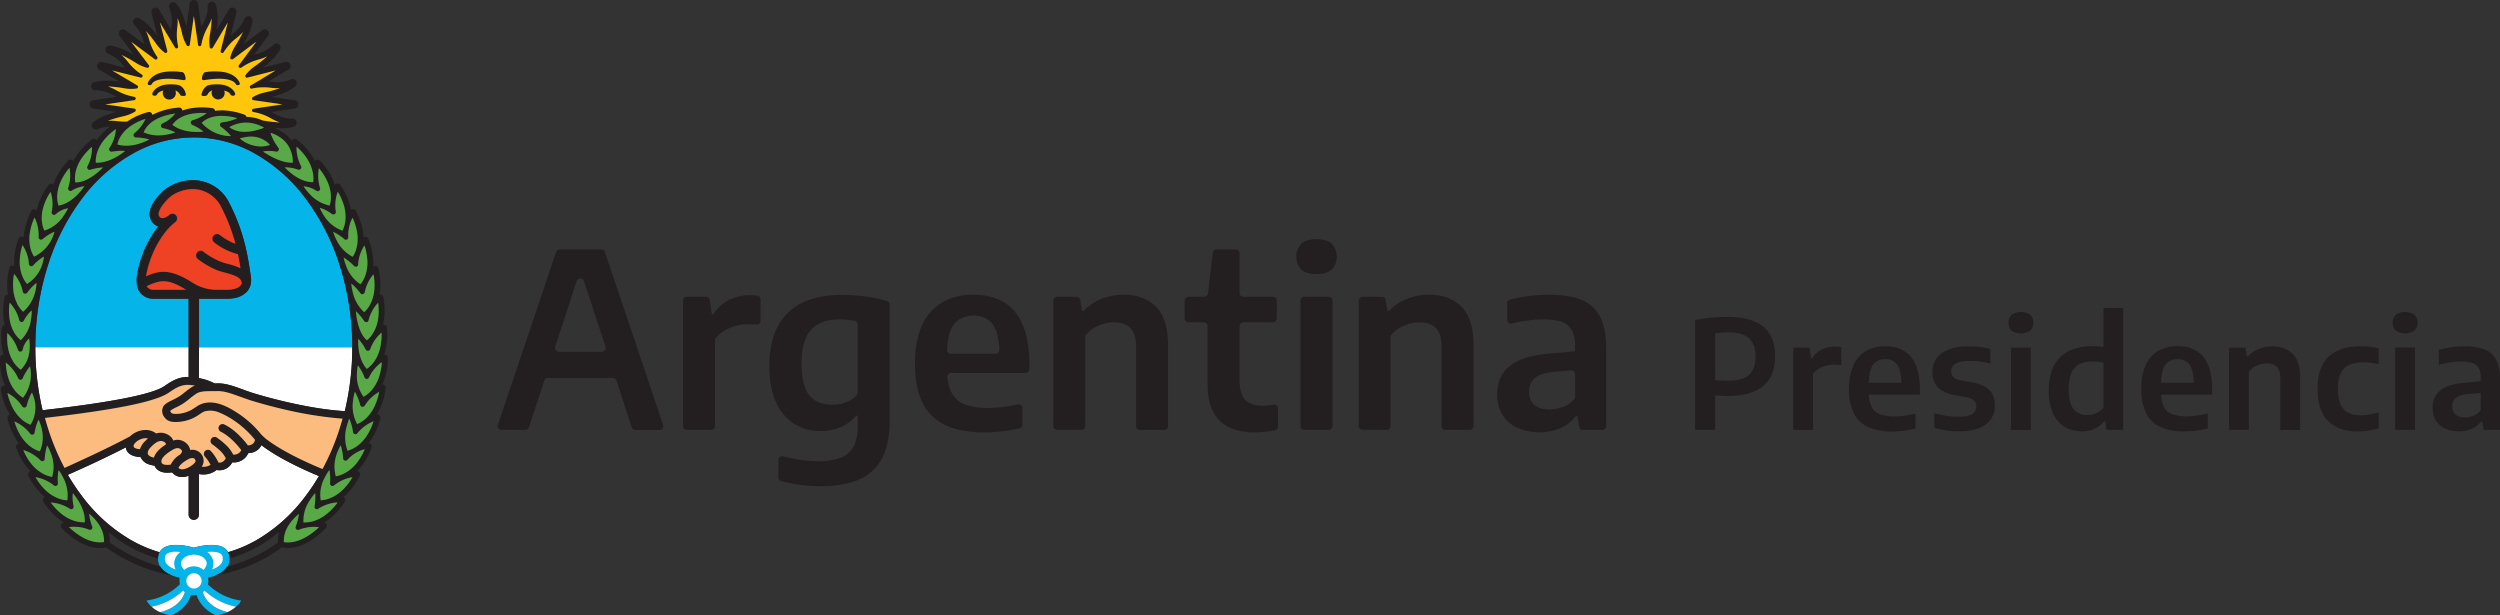 <svg xmlns="http://www.w3.org/2000/svg" viewBox="0 0 1100.22 270.82"><rect x="0" y="0" width="1100.22" height="270.82" fill="#333333" stroke="none"/><defs><style>.cls-1{fill:#231f20;}.cls-2{fill:#05b4e9;}.cls-3{fill:#fff;}.cls-4{fill:#ffc60b;}.cls-5{fill:#59aa47;}.cls-6{fill:#ef4123;}.cls-7{fill:#fcbc80;}</style></defs><g id="Layer_2" data-name="Layer 2"><g id="Layer_1-2" data-name="Layer 1"><path class="cls-1" d="M278,188l-6.69-20.51a1.72,1.72,0,0,0-1.63-1.18H241.14a1.71,1.71,0,0,0-1.62,1.18L232.82,188a1.7,1.7,0,0,1-1.62,1.18H220.75a1.71,1.71,0,0,1-1.62-2.25l25.59-76a1.7,1.7,0,0,1,1.62-1.16H264.6a1.73,1.73,0,0,1,1.63,1.16l25.58,76.05a1.7,1.7,0,0,1-1.62,2.25H279.64A1.71,1.71,0,0,1,278,188m-32-33.18h18.86a1.71,1.71,0,0,0,1.62-2.24L257,123.73a1.71,1.71,0,0,0-3.25,0l-9.41,28.86a1.72,1.72,0,0,0,1.63,2.24"/><path class="cls-1" d="M302.28,130.62h8.41a1.7,1.7,0,0,1,1.69,1.47l.87,6.15H314a16.6,16.6,0,0,1,6.79-6.23,20.61,20.61,0,0,1,9.26-2.09,28,28,0,0,1,3.16.17,1.73,1.73,0,0,1,1.51,1.72v9.33a1.69,1.69,0,0,1-1.85,1.69c-1.05-.09-2.26-.13-3.62-.13a21,21,0,0,0-8.24,1.71,15.12,15.12,0,0,0-6,4.4,1.82,1.82,0,0,0-.37,1.1v37.57a1.71,1.71,0,0,1-1.71,1.71H302.28a1.71,1.71,0,0,1-1.71-1.71V132.33a1.71,1.71,0,0,1,1.71-1.71"/><path class="cls-1" d="M351.77,213.28a63.55,63.55,0,0,1-7.94-1.51,1.71,1.71,0,0,1-1.27-1.67v-7.62a1.7,1.7,0,0,1,2.15-1.64,63,63,0,0,0,15.62,2.1,26.23,26.23,0,0,0,9.77-1.53,10.58,10.58,0,0,0,5.56-4.91,19,19,0,0,0,1.8-8.92V183h-.7a19.07,19.07,0,0,1-6.68,4.94,21.51,21.51,0,0,1-8.89,1.77,21.76,21.76,0,0,1-11.38-3,21.15,21.15,0,0,1-8.16-9.45q-3.06-6.41-3.07-16.08,0-15.47,8.06-23.41t23.95-8a76.76,76.76,0,0,1,10.9.81,60.52,60.52,0,0,1,8.84,1.88,1.7,1.7,0,0,1,1.2,1.64v51q0,10.16-3.31,16.51a20.15,20.15,0,0,1-10,9.34q-6.66,3-16.92,3a77,77,0,0,1-9.58-.61M372.44,177a12.79,12.79,0,0,0,4.55-3,1.73,1.73,0,0,0,.47-1.21V142.88a1.75,1.75,0,0,0-1.4-1.71,36.91,36.91,0,0,0-6.65-.62q-8.32,0-12.49,4.62t-4.16,14.71q0,10,3.49,14.15t10,4.1a16.62,16.62,0,0,0,6.2-1.18"/><path class="cls-1" d="M451.35,164.12H418.66a1.73,1.73,0,0,0-1.7,1.94,18.43,18.43,0,0,0,2,7.11,10.89,10.89,0,0,0,5.8,4.86,30,30,0,0,0,10.47,1.5A59.15,59.15,0,0,0,447.84,178a1.71,1.71,0,0,1,2.1,1.66v7.16a1.74,1.74,0,0,1-1.34,1.69,67.91,67.91,0,0,1-15.3,1.78q-10.47,0-17.21-3.17A20.9,20.9,0,0,1,406,177.25q-3.33-6.69-3.33-17.37,0-9.82,3.07-16.59a21.8,21.8,0,0,1,8.85-10.18,27.24,27.24,0,0,1,14-3.41q12,0,18.2,7.71t6.23,22.9v2.1a1.72,1.72,0,0,1-1.71,1.71m-31.48-21.37q-2.64,3.48-3.05,11.15a1.72,1.72,0,0,0,1.72,1.79h19.59a1.72,1.72,0,0,0,1.71-1.79q-.37-7.68-2.92-11.15-2.82-3.87-8.4-3.87t-8.65,3.87"/><path class="cls-1" d="M465.24,130.62h8.47a1.72,1.72,0,0,1,1.7,1.44l.73,4.73h.76a22.6,22.6,0,0,1,7.86-5.26,25.7,25.7,0,0,1,9.69-1.83q9.07,0,14.34,5.34t5.26,16.89v35.55a1.7,1.7,0,0,1-1.71,1.71H501.7a1.7,1.7,0,0,1-1.71-1.71V152.74c0-3.9-.83-6.69-2.47-8.35s-4-2.5-7.2-2.5a17.44,17.44,0,0,0-7,1.48A14.45,14.45,0,0,0,478,147.3a1.73,1.73,0,0,0-.41,1.13v39a1.7,1.7,0,0,1-1.71,1.71H465.24a1.7,1.7,0,0,1-1.71-1.71V132.33a1.7,1.7,0,0,1,1.71-1.71"/><path class="cls-1" d="M562.43,179.85v7.84a1.72,1.72,0,0,1-1.37,1.69,44.49,44.49,0,0,1-8.78.89q-20.84,0-20.83-21V143.55a1.71,1.71,0,0,0-1.71-1.71h-6.67a1.72,1.72,0,0,1-1.72-1.72v-7.79a1.71,1.71,0,0,1,1.72-1.71h6.86a1.71,1.71,0,0,0,1.7-1.51l2.11-17.87a1.71,1.71,0,0,1,1.7-1.51h8.37a1.71,1.71,0,0,1,1.71,1.71V128.9a1.71,1.71,0,0,0,1.71,1.72h12.95a1.7,1.7,0,0,1,1.71,1.71v7.79a1.71,1.71,0,0,1-1.71,1.72H547.23a1.7,1.7,0,0,0-1.71,1.71V167a17.27,17.27,0,0,0,1.1,6.82,6.92,6.92,0,0,0,3.35,3.62,13.61,13.61,0,0,0,6,1.1,29.45,29.45,0,0,0,4.55-.41,1.71,1.71,0,0,1,1.95,1.7"/><path class="cls-1" d="M572.71,118.62a8.35,8.35,0,0,1,0-11.36c1.48-1.32,3.71-2,6.68-2s5.2.67,6.69,2a8.35,8.35,0,0,1,0,11.36c-1.49,1.3-3.72,2-6.69,2s-5.2-.66-6.68-2m-.4,68.86V132.33a1.7,1.7,0,0,1,1.71-1.71h10.7a1.71,1.71,0,0,1,1.71,1.71v55.15a1.71,1.71,0,0,1-1.71,1.71H574a1.7,1.7,0,0,1-1.71-1.71"/><path class="cls-1" d="M599.66,130.62h8.48a1.71,1.71,0,0,1,1.69,1.44l.74,4.73h.75a22.55,22.55,0,0,1,7.87-5.26,25.62,25.62,0,0,1,9.69-1.83q9.07,0,14.34,5.34t5.26,16.89v35.55a1.71,1.71,0,0,1-1.71,1.71H636.12a1.71,1.71,0,0,1-1.71-1.71V152.74c0-3.9-.82-6.69-2.47-8.35s-4.05-2.5-7.19-2.5a17.41,17.41,0,0,0-7,1.48,14.4,14.4,0,0,0-5.35,3.93,1.77,1.77,0,0,0-.4,1.13v39a1.71,1.71,0,0,1-1.71,1.71H599.66a1.71,1.71,0,0,1-1.71-1.71V132.33a1.71,1.71,0,0,1,1.71-1.71"/><path class="cls-1" d="M695.89,131.93a15.68,15.68,0,0,1,8.24,7.33q2.72,5.1,2.71,13.85v34.37a1.7,1.7,0,0,1-1.71,1.71h-8.48a1.71,1.71,0,0,1-1.69-1.44l-.74-4.62h-.75a16.63,16.63,0,0,1-6.79,5.29,23.1,23.1,0,0,1-9.21,1.8,22.44,22.44,0,0,1-9.93-2.05,14.84,14.84,0,0,1-6.42-5.77,16.76,16.76,0,0,1-2.23-8.78q0-8.16,5.59-12.61t17.66-5.43l11-1v-2.31a14.42,14.42,0,0,0-1.42-7,7.92,7.92,0,0,0-4.45-3.63,25.29,25.29,0,0,0-8.14-1.07,52.36,52.36,0,0,0-7.78.62,50.16,50.16,0,0,0-5.88,1.21,1.71,1.71,0,0,1-2.18-1.64v-7.22a1.71,1.71,0,0,1,1.23-1.66,56.16,56.16,0,0,1,7.66-1.51,71.65,71.65,0,0,1,9.31-.65q8.92,0,14.45,2.23m-8,47.12a14,14,0,0,0,4.75-3.24,1.79,1.79,0,0,0,.48-1.23V164.7a1.71,1.71,0,0,0-1.86-1.7l-7.75.69c-3.68.36-6.38,1.24-8.08,2.66a7.28,7.28,0,0,0-2.55,5.93,7.49,7.49,0,0,0,2.29,5.91c1.52,1.36,3.74,2,6.68,2a16.12,16.12,0,0,0,6-1.18"/><path class="cls-1" d="M746,140.86a73.14,73.14,0,0,1,14-1.4q10.66,0,15.93,4.24t5.26,13.17q0,8.61-5.25,13t-15.77,4.4c-1.13,0-2.92-.07-5.35-.2v15.11H746ZM769.65,165q2.94-2.53,2.94-8t-2.88-8.16c-1.91-1.71-4.89-2.57-8.92-2.57a36.86,36.86,0,0,0-5.94.46v20.5a38.29,38.29,0,0,0,5.44.33q6.42,0,9.36-2.52"/><path class="cls-1" d="M789.2,153h7.17l.67,4.72h.46a10.17,10.17,0,0,1,4.2-3.85,12.63,12.63,0,0,1,5.73-1.3,19,19,0,0,1,2.89.23v7.91a19.39,19.39,0,0,0-3.39-.23,12.91,12.91,0,0,0-5.09,1.06,9.17,9.17,0,0,0-3.94,3v24.68h-8.7Z"/><path class="cls-1" d="M844.9,173.68H822.48a12.68,12.68,0,0,0,1.33,5.6,6.67,6.67,0,0,0,3.59,3,18.43,18.43,0,0,0,6.47.93A38.61,38.61,0,0,0,843,182v6.61a42.32,42.32,0,0,1-10.3,1.3,25.2,25.2,0,0,1-10.65-2,13,13,0,0,1-6.23-6.1,24.2,24.2,0,0,1-2.06-10.74,24.88,24.88,0,0,1,1.9-10.27,13.46,13.46,0,0,1,5.48-6.29,16.78,16.78,0,0,1,8.67-2.11q7.41,0,11.26,4.76t3.85,14.17Zm-20.53-13.22c-1.21,1.59-1.86,4.26-1.92,8h14.31c-.06-3.74-.68-6.41-1.84-8a6,6,0,0,0-5.2-2.39,6.3,6.3,0,0,0-5.35,2.39"/><path class="cls-1" d="M851.28,188.33v-6.51a37.84,37.84,0,0,0,11,1.59q3.85,0,5.63-1.14a3.73,3.73,0,0,0,1.78-3.34,3.63,3.63,0,0,0-.93-2.69,6.29,6.29,0,0,0-3.19-1.4l-5.51-1c-3.35-.66-5.78-1.83-7.31-3.5a9.59,9.59,0,0,1-2.29-6.73,10,10,0,0,1,1.77-5.9,11.46,11.46,0,0,1,5.4-3.9,25.16,25.16,0,0,1,9-1.39,35.79,35.79,0,0,1,9.27,1.13V160a34.61,34.61,0,0,0-9-1.16q-8.2,0-8.2,4.52a3.5,3.5,0,0,0,.91,2.54,6.06,6.06,0,0,0,3.11,1.41l5.51,1c3.32.67,5.77,1.8,7.33,3.41s2.34,3.89,2.34,6.86a10.14,10.14,0,0,1-1.79,6,11.4,11.4,0,0,1-5.27,3.89,23.15,23.15,0,0,1-8.39,1.36,37,37,0,0,1-11.06-1.53"/><path class="cls-1" d="M885.25,145.53a5.17,5.17,0,0,1,0-7,7.57,7.57,0,0,1,8.27,0,5.17,5.17,0,0,1,0,7,7.67,7.67,0,0,1-8.27,0M885,153h8.73v36.24H885Z"/><path class="cls-1" d="M908.83,188a13,13,0,0,1-5.25-5.89,23.72,23.72,0,0,1-1.94-10.25q0-9.57,4.9-14.52t14.3-5a36,36,0,0,1,4.85.37V135.51h8.7v53.68h-7.34l-.53-3.82h-.47a11.41,11.41,0,0,1-4.11,3.26,12.83,12.83,0,0,1-5.62,1.19,15,15,0,0,1-7.49-1.86m13.77-6.13a7.76,7.76,0,0,0,3.09-2.4V159.6a21.76,21.76,0,0,0-4.85-.5c-3.52,0-6.14.94-7.86,2.84s-2.57,4.95-2.57,9.18.72,7.18,2.16,8.92a7.53,7.53,0,0,0,6.14,2.61,9.5,9.5,0,0,0,3.89-.82"/><path class="cls-1" d="M973.52,173.68H951.1a12.68,12.68,0,0,0,1.33,5.6,6.71,6.71,0,0,0,3.59,3,18.46,18.46,0,0,0,6.48.93,38.6,38.6,0,0,0,9.1-1.26v6.61a42.32,42.32,0,0,1-10.3,1.3,25.2,25.2,0,0,1-10.65-2,13,13,0,0,1-6.23-6.1,24.2,24.2,0,0,1-2.06-10.74,24.88,24.88,0,0,1,1.9-10.27,13.46,13.46,0,0,1,5.48-6.29,16.78,16.78,0,0,1,8.67-2.11q7.41,0,11.26,4.76t3.85,14.17ZM953,160.46q-1.82,2.39-1.92,8h14.32q-.1-5.61-1.85-8a6,6,0,0,0-5.2-2.39,6.32,6.32,0,0,0-5.35,2.39"/><path class="cls-1" d="M981,153h7.21l.6,3.82h.46a13.84,13.84,0,0,1,4.87-3.25,15.76,15.76,0,0,1,6-1.13q5.61,0,8.87,3.3t3.26,10.45v23.05h-8.71V166.64q0-3.63-1.52-5.17a6,6,0,0,0-4.46-1.54,10.76,10.76,0,0,0-4.31.91,8.88,8.88,0,0,0-3.56,2.74v25.61H981Z"/><path class="cls-1" d="M1024.48,185.22q-4.54-4.64-4.55-14.1t4.85-14.13q4.85-4.61,14.18-4.6a34,34,0,0,1,7.88.86v7a32.89,32.89,0,0,0-6.75-.77,15,15,0,0,0-6.34,1.16,7.51,7.51,0,0,0-3.66,3.71,15.94,15.94,0,0,0-1.19,6.69c0,4.19.83,7.19,2.51,9s4.23,2.74,7.69,2.74a20.82,20.82,0,0,0,3.53-.31,42.88,42.88,0,0,0,4.21-1v7a28.85,28.85,0,0,1-9,1.4c-5.84,0-10.29-1.55-13.32-4.64"/><path class="cls-1" d="M1054.33,145.53a5.17,5.17,0,0,1,0-7,7.57,7.57,0,0,1,8.27,0,5.17,5.17,0,0,1,0,7,7.67,7.67,0,0,1-8.27,0m-.25,7.42h8.73v36.24h-8.73Z"/><path class="cls-1" d="M1093.44,153.77a9.65,9.65,0,0,1,5.1,4.53,18.35,18.35,0,0,1,1.68,8.57v22.32H1093l-.6-3.75H1092a10.29,10.29,0,0,1-4.2,3.27,14.27,14.27,0,0,1-5.7,1.11,14,14,0,0,1-6.15-1.26,9.14,9.14,0,0,1-4-3.57,10.39,10.39,0,0,1-1.38-5.43,9.4,9.4,0,0,1,3.46-7.81q3.45-2.75,10.93-3.35l6.77-.63v-1.43a9,9,0,0,0-.88-4.34,4.84,4.84,0,0,0-2.75-2.24,15.61,15.61,0,0,0-5-.66,34.14,34.14,0,0,0-9.8,1.52V154a33.58,33.58,0,0,1,5.5-1.17,45.46,45.46,0,0,1,5.77-.39,24.23,24.23,0,0,1,8.93,1.38m-5,29.14a8.66,8.66,0,0,0,3.23-2.32v-7.71l-5.94.53a9.24,9.24,0,0,0-5,1.65,4.51,4.51,0,0,0-1.58,3.67,4.64,4.64,0,0,0,1.41,3.65,6,6,0,0,0,4.14,1.26,9.88,9.88,0,0,0,3.74-.73"/><path class="cls-2" d="M83,131.46H67.92a7.41,7.41,0,0,1-6.05-2.52,7.77,7.77,0,0,1-1.58-3.72,2,2,0,0,1,0-.34,14.12,14.12,0,0,1,.22-4.57,47.47,47.47,0,0,1,9.19-20.64,4.58,4.58,0,0,1-1-.46A5.8,5.8,0,0,1,66,92.94c.56-3.29,3.66-6.62,4.22-7.19,5.2-6.08,12.94-6.41,13.9-6.43a17.78,17.78,0,0,1,16.83,10.17c6.56,12.77,8.11,23.31,9.36,31.79l.06.4a9.22,9.22,0,0,1-.15,3.74,1.26,1.26,0,0,1-.1.33,7,7,0,0,1-1.53,2.67,10,10,0,0,1-5.95,2.84,16.38,16.38,0,0,1-2.66.21H87.58v21.37h67.48a118,118,0,0,0-5.52-36.06,98,98,0,0,0-15-29.39,72,72,0,0,0-22.19-19.72,54.33,54.33,0,0,0-54,0A72.13,72.13,0,0,0,36.12,87.38a97.82,97.82,0,0,0-15,29.39,118,118,0,0,0-5.52,36.06H83Z"/><path class="cls-3" d="M15.57,152.84a119.67,119.67,0,0,0,3.19,27.69C48.94,177.1,67,173.55,72.3,170c3.75-2.65,6.78-4.19,10.74-4.07V152.84Z"/><path class="cls-3" d="M87.58,166.42a24.43,24.43,0,0,1,6.89,2.33l.67,0c3.87-.18,7.16,1,11.71,2.65,1.24.45,2.65,1,4.19,1.48.66.21,22.37,7,40.74,8.07a119.64,119.64,0,0,0,3.28-28.09H87.58Z"/><path class="cls-1" d="M80.85,48.68Z"/><polyline class="cls-1" points="66.78 50.76 66.78 50.76 66.78 50.76 66.78 50.76"/><path class="cls-3" d="M115.07,195.9a5.82,5.82,0,0,1-1.25,1.74,6.66,6.66,0,0,1-4.53,1.77,7.29,7.29,0,0,1-1.13,1.77,7,7,0,0,1-5.9,2.3,7.57,7.57,0,0,1-1.2,1.6,6.26,6.26,0,0,1-5.74,1.75A9.06,9.06,0,0,1,93,208.18a9.5,9.5,0,0,1-5.41.43v17.9a2.27,2.27,0,0,1-4.54,0V209.37a8.48,8.48,0,0,1-2.92.57,6.08,6.08,0,0,1-1.19-.12,5.46,5.46,0,0,1-3.19-1.95c-1.52.24-4.16.41-6-.87A4.51,4.51,0,0,1,68,204.88a11.34,11.34,0,0,1-2.13-.45,5.92,5.92,0,0,1-4-3.32,13.6,13.6,0,0,1-1.56-.15c-1.63-.25-3.76-1-4.59-2.86a5.19,5.19,0,0,1-.35-1.25c-9.61,5-20.59,9.9-25.52,12.08a90.46,90.46,0,0,0,6.22,9.36A72.13,72.13,0,0,0,58.3,238a57.88,57.88,0,0,0,11.93,5A5.16,5.16,0,0,1,72,241.11c3.87-2.53,11.23-.69,13.31-.09,2.08-.6,9.44-2.44,13.31.09a5.16,5.16,0,0,1,1.77,1.92,58,58,0,0,0,11.94-5,72.13,72.13,0,0,0,22.18-19.72,89.66,89.66,0,0,0,5.88-8.79c-5.47-2.25-17.55-7.58-25.32-13.6"/><path class="cls-2" d="M91.5,257.15a6,6,0,0,0,.2-1.55,6.13,6.13,0,0,0-.17-1.42c2.28-.45,6-1.54,8-4a6.61,6.61,0,0,0,1.47-5.08,5.23,5.23,0,0,0-2.39-3.95c-3.87-2.53-11.23-.69-13.31-.09-2.08-.6-9.44-2.44-13.31.09a5.23,5.23,0,0,0-2.39,3.95,6.57,6.57,0,0,0,1.47,5.08c2.06,2.51,5.78,3.61,8,4.05A6.62,6.62,0,0,0,79,255.6a6.18,6.18,0,0,0,.19,1.51,25.79,25.79,0,0,1-14.7,7.17h0A11.22,11.22,0,0,0,66.71,267a28.68,28.68,0,0,0,13.91-7.1,5.79,5.79,0,0,0,.72.68c-.49,1.88-2.54,6.73-10.88,8.84a18.85,18.85,0,0,0,5,1.43c5.8-2.63,7.87-6.64,8.6-9a6.55,6.55,0,0,0,1.25.13,6.8,6.8,0,0,0,1.21-.12c.73,2.33,2.8,6.34,8.6,9a18.85,18.85,0,0,0,5-1.43c-8.31-2.1-10.37-6.89-10.87-8.81a6.75,6.75,0,0,0,.73-.68A28.85,28.85,0,0,0,103.91,267a11,11,0,0,0,2.24-2.69,25.84,25.84,0,0,1-14.65-7.13"/><path class="cls-3" d="M97,243.62a2.25,2.25,0,0,1,1,1.77,3.62,3.62,0,0,1-.81,2.84,8.76,8.76,0,0,1-3.88,2.37,5.62,5.62,0,0,0,.3-4.49,6.92,6.92,0,0,0-2.4-3.19c2.27-.22,4.5-.11,5.74.7"/><path class="cls-3" d="M79.8,247.16c1.12-3,5.34-3.07,5.51-3.07h0a9,9,0,0,1,2.42.4,4.5,4.5,0,0,1,3.09,2.67c.51,1.36-.45,2.78-1.28,3.68a6.33,6.33,0,0,0-8.45,0c-.83-.89-1.81-2.32-1.29-3.71"/><path class="cls-3" d="M77.28,250.6a8.62,8.62,0,0,1-3.87-2.36,3.66,3.66,0,0,1-.82-2.85,2.25,2.25,0,0,1,1-1.77,7.21,7.21,0,0,1,3.8-.8,18.81,18.81,0,0,1,2,.11A6.79,6.79,0,0,0,77,246.11a5.57,5.57,0,0,0,.3,4.49"/><path class="cls-3" d="M82,255.6A3.36,3.36,0,1,1,85.34,259,3.35,3.35,0,0,1,82,255.6"/><path class="cls-3" d="M103.91,267A28.85,28.85,0,0,1,90,259.9a6.75,6.75,0,0,1-.73.68c.5,1.92,2.56,6.71,10.87,8.81a14.91,14.91,0,0,0,3.75-2.42"/><path class="cls-3" d="M80.63,259.87A28.86,28.86,0,0,1,66.71,267a14.91,14.91,0,0,0,3.75,2.42c8.34-2.11,10.39-7,10.88-8.85a4.51,4.51,0,0,1-.71-.67"/><path class="cls-1" d="M169.75,170.81a1.44,1.44,0,0,0-.5-1.28,1.52,1.52,0,0,0-1-.35,18.75,18.75,0,0,0,.79-1.89,29.23,29.23,0,0,0,1.65-9.82,1.47,1.47,0,0,0-.64-1.21,1.48,1.48,0,0,0-1-.24,18.89,18.89,0,0,0,.57-1.85,29.35,29.35,0,0,0,.67-9.94,1.46,1.46,0,0,0-.76-1.14,1.43,1.43,0,0,0-1-.13c.19-.72.34-1.45.46-2.19a29.34,29.34,0,0,0-.31-10,1.44,1.44,0,0,0-.87-1.07,1.55,1.55,0,0,0-.77-.1c.1-.51.17-1,.23-1.54a29.73,29.73,0,0,0-.78-9.92,1.45,1.45,0,0,0-2.28-.83h0a23.81,23.81,0,0,0,.06-2.4,29.23,29.23,0,0,0-2.14-9.73,1.44,1.44,0,0,0-2.16-.67,20.75,20.75,0,0,0-.18-2.22,29.55,29.55,0,0,0-3.14-9.46,1.44,1.44,0,0,0-1.13-.77,1.42,1.42,0,0,0-1.09.32,19,19,0,0,0-.42-2,29.42,29.42,0,0,0-4.23-9,1.46,1.46,0,0,0-1.21-.64,1.42,1.42,0,0,0-1.18.62,20.91,20.91,0,0,0-.89-2.38,29.52,29.52,0,0,0-5.63-8.24,1.44,1.44,0,0,0-2.23.14,21.56,21.56,0,0,0-1.31-2.33,29,29,0,0,0-6.74-7.17,1.45,1.45,0,0,0-2.19.5,16.72,16.72,0,0,0-7.93-5.61c.59,0,1.19.11,1.82.14a21,21,0,0,0,6.95-.64,1.83,1.83,0,0,0-.45-3.58,15.45,15.45,0,0,1-8.1-2.24l-1.24-.66,10.26-1.54a1.83,1.83,0,0,0,0-3.62l-10.19-1.46c1.18-.32,2.56-.72,4-1.21a21.31,21.31,0,0,0,6.18-3.26A1.83,1.83,0,0,0,127.83,35a15.51,15.51,0,0,1-8.34,1l-1.39-.13L127,30.61a1.83,1.83,0,0,0-1.4-3.34l-10,2.54c1-.74,2.09-1.65,3.22-2.65a21.62,21.62,0,0,0,4.46-5.38,1.84,1.84,0,0,0-2.86-2.21,15.47,15.47,0,0,1-7.31,4.16l-1.31.4,6.16-8.3a1.83,1.83,0,0,0-2.56-2.56l-8.3,6.2c.61-1.07,1.31-2.35,2-3.71a21.8,21.8,0,0,0,2.06-6.68,1.84,1.84,0,0,0-3.49-.94,15.59,15.59,0,0,1-5.15,6.64l-1,.85,2.52-10a1.83,1.83,0,0,0-3.35-1.38l-5.32,8.93c.16-1.23.32-2.69.41-4.22A21.16,21.16,0,0,0,95,2a1.83,1.83,0,0,0-3.57.46,15.51,15.51,0,0,1-2.22,8.11c-.21.38-.42.76-.63,1.17L87.12,1.57A1.85,1.85,0,0,0,85.3,0h0a1.83,1.83,0,0,0-1.81,1.58L82.06,11.71c-.31-1.17-.71-2.52-1.19-3.91a21.44,21.44,0,0,0-3.25-6.18A1.83,1.83,0,0,0,74.48,3.4a15.54,15.54,0,0,1,1,8.35c-.05.46-.1.92-.14,1.41L70,4.25a1.83,1.83,0,0,0-3.34,1.4l2.56,10c-.74-1-1.64-2.07-2.62-3.18A21.68,21.68,0,0,0,61.23,8,1.83,1.83,0,0,0,59,10.81a15.48,15.48,0,0,1,4.15,7.31c.13.44.26.88.41,1.34l-8.35-6.18a1.83,1.83,0,0,0-2.55,2.57l6.19,8.26c-1.06-.61-2.32-1.3-3.67-1.95a21.13,21.13,0,0,0-6.67-2.06,1.83,1.83,0,0,0-1,3.48,15.6,15.6,0,0,1,6.64,5.16c.27.35.56.7.87,1.06L45,27.28a1.83,1.83,0,0,0-1.38,3.35l8.92,5.3c-1.22-.16-2.66-.32-4.17-.4a21.18,21.18,0,0,0-7,.65,1.83,1.83,0,0,0,.45,3.58A15.41,15.41,0,0,1,50,42l1.19.63L41,44.12a1.83,1.83,0,0,0,0,3.62l10.31,1.5c-1.2.32-2.6.74-4.05,1.24a21.17,21.17,0,0,0-6.16,3.27,1.83,1.83,0,0,0,1.79,3.13,17.27,17.27,0,0,1,5.43-1.21,40.13,40.13,0,0,0-4.57,4.46c-.42.52-.8,1.06-1.16,1.6a1.45,1.45,0,0,0-2.12-.39,29.92,29.92,0,0,0-6.88,7.26,21.07,21.07,0,0,0-1.3,2.3A1.44,1.44,0,0,0,30,70.71,29.57,29.57,0,0,0,24.35,79a23.08,23.08,0,0,0-.85,2.26,1.44,1.44,0,0,0-2.16.19,29.43,29.43,0,0,0-4.6,8.84,21.78,21.78,0,0,0-.57,2.32A1.4,1.4,0,0,0,15,92.08a1.43,1.43,0,0,0-1.14.77,29.29,29.29,0,0,0-3.22,9.42,21.64,21.64,0,0,0-.21,2.25,1.44,1.44,0,0,0-2.27.62,29.36,29.36,0,0,0-2,9.75,20.13,20.13,0,0,0,.08,2.21A1.51,1.51,0,0,0,5,117a1.43,1.43,0,0,0-.91,1A29.26,29.26,0,0,0,3.27,128c.06.56.14,1.13.25,1.69a1.4,1.4,0,0,0-.64.11A1.43,1.43,0,0,0,2,130.82a29.08,29.08,0,0,0-.31,10A20.57,20.57,0,0,0,2.19,143a1.56,1.56,0,0,0-.59.15,1.45,1.45,0,0,0-.79,1.12,29.15,29.15,0,0,0,.31,9.95c.14.65.32,1.29.52,1.91a1.48,1.48,0,0,0-1,.21,1.46,1.46,0,0,0-.67,1.2,29,29,0,0,0,1.37,9.86,21,21,0,0,0,1,2.44l-.18-.05a1.46,1.46,0,0,0-1.34.33,1.44,1.44,0,0,0-.45,1.3,29.52,29.52,0,0,0,3.06,9.48c.29.51.59,1,.9,1.5a1.49,1.49,0,0,0-.67.4,1.45,1.45,0,0,0-.36,1.33,29.39,29.39,0,0,0,3.77,9.23c.4.61.82,1.2,1.26,1.76a1.42,1.42,0,0,0-1,.56,1.44,1.44,0,0,0-.2,1.37A29.43,29.43,0,0,0,12,205.82c.43.52.88,1,1.34,1.48a1.45,1.45,0,0,0-.88,2,29.7,29.7,0,0,0,5.81,8.13c.47.45,1,.87,1.45,1.27a1.48,1.48,0,0,0-.73.73,1.42,1.42,0,0,0,.1,1.38,29.55,29.55,0,0,0,6.63,7.48A22.23,22.23,0,0,0,28,229.88l-.31.09a1.46,1.46,0,0,0-.56,2.37,34,34,0,0,0,7.73,6.18,20.92,20.92,0,0,0,6.36,2.41,14.1,14.1,0,0,0,5.13.06,2.11,2.11,0,0,0,.29-.06,76.05,76.05,0,0,0,14.2,7.9,69.88,69.88,0,0,0,12.57,4c.89.19,1.73.34,2.54.48a11.22,11.22,0,0,1-4.83-3.15,7.52,7.52,0,0,1-.57-.82,68.79,68.79,0,0,1-8.66-3,73.78,73.78,0,0,1-13.58-7.55,1.12,1.12,0,0,1,0-.16,14.62,14.62,0,0,0-.49-4.4,63.73,63.73,0,0,0,8.94,6.26,60.08,60.08,0,0,0,12.8,5.34c0-.25,0-.51,0-.76a5.6,5.6,0,0,1,.62-2,57.88,57.88,0,0,1-11.93-5,72.13,72.13,0,0,1-22.18-19.72,90.46,90.46,0,0,1-6.22-9.36c4.93-2.18,15.91-7.13,25.52-12.08a5.07,5.07,0,0,0,.35,1.25c.83,1.91,3,2.61,4.59,2.86a13.6,13.6,0,0,0,1.56.15,5.94,5.94,0,0,0,4,3.32,11.26,11.26,0,0,0,2.14.45A4.55,4.55,0,0,0,69.7,207c1.88,1.28,4.53,1.11,6,.87a5.46,5.46,0,0,0,3.2,1.95,5.91,5.91,0,0,0,1.18.12,8.48,8.48,0,0,0,2.92-.57v17.14a2.27,2.27,0,0,0,4.54,0v-17.9a9.5,9.5,0,0,0,5.41-.43,9.06,9.06,0,0,0,2.33-1.35,6.26,6.26,0,0,0,5.74-1.75,7.84,7.84,0,0,0,1.2-1.6,7,7,0,0,0,5.9-2.3,7.29,7.29,0,0,0,1.13-1.77,6.66,6.66,0,0,0,4.53-1.77,5.82,5.82,0,0,0,1.25-1.74c7.77,6,19.85,11.35,25.32,13.6a90.87,90.87,0,0,1-5.88,8.79A72.13,72.13,0,0,1,112.33,238a58,58,0,0,1-11.94,5,5.6,5.6,0,0,1,.62,2c0,.25,0,.51,0,.76a60.37,60.37,0,0,0,12.81-5.34,65.29,65.29,0,0,0,9-6.33,14.32,14.32,0,0,0-.52,4.44,1.66,1.66,0,0,0,0,.22,62,62,0,0,1-10,6.05,66.42,66.42,0,0,1-11.9,4.46l-.51.13a7.9,7.9,0,0,1-.49.69,11.27,11.27,0,0,1-4.94,3.19,62.81,62.81,0,0,0,6.7-1.4,68.85,68.85,0,0,0,12.41-4.67,62,62,0,0,0,10.42-6.35,1,1,0,0,0,.21.07,13.87,13.87,0,0,0,5.17,0,20.92,20.92,0,0,0,6.36-2.41,34,34,0,0,0,7.73-6.18A1.46,1.46,0,0,0,143,230l-.23-.07a21.38,21.38,0,0,0,2.31-1.57,29.77,29.77,0,0,0,6.64-7.48,1.47,1.47,0,0,0,.1-1.38,1.5,1.5,0,0,0-.74-.73c.5-.4,1-.82,1.45-1.27a29.7,29.7,0,0,0,5.81-8.13,1.44,1.44,0,0,0-1.09-2.08c.51-.51,1-1,1.47-1.61a29.43,29.43,0,0,0,4.81-8.74,1.45,1.45,0,0,0-1.3-1.94h0a20.25,20.25,0,0,0,1.22-1.66,29.52,29.52,0,0,0,3.92-9.17,1.44,1.44,0,0,0-.34-1.33,1.41,1.41,0,0,0-1.17-.46c.4-.63.77-1.29,1.11-2a29.29,29.29,0,0,0,2.75-9.58M168,159.46a.09.09,0,0,1,0,.07,25.38,25.38,0,0,1-1.37,6.79,17.12,17.12,0,0,1-3,5.3,13.19,13.19,0,0,1-3.61,3h0l-.06,0a15.79,15.79,0,0,1-2.91-9.92,21.47,21.47,0,0,1,.39-3.73.09.09,0,0,1,.06-.06.11.11,0,0,1,.08,0,19.34,19.34,0,0,1,2.79,5.12,1.08,1.08,0,0,0,2,.12,17.31,17.31,0,0,1,5.57-6.69.08.08,0,0,1,.08,0m-.27-13a.08.08,0,0,1,.08,0,.08.08,0,0,1,0,.07,25.14,25.14,0,0,1-.69,6.89,17,17,0,0,1-2.47,5.57,12.78,12.78,0,0,1-3.29,3.32.05.05,0,0,1,0,0,.09.09,0,0,1-.06,0c-3.53-4-3.86-9.92-3.75-13.1a.08.08,0,0,1,0-.07.08.08,0,0,1,.08,0,22.3,22.3,0,0,1,3.19,4.63,1.08,1.08,0,0,0,2-.11,17.19,17.19,0,0,1,4.88-7.2m-1.41-13.18a.08.08,0,0,1,.08,0,.08.08,0,0,1,0,.07,25.4,25.4,0,0,1,0,6.92,17.18,17.18,0,0,1-1.91,5.79,13,13,0,0,1-3,3.68l0,0,0,0c-3.49-2.89-4.54-9.15-4.86-12.62a.07.07,0,0,1,0-.08.06.06,0,0,1,.08,0,22.92,22.92,0,0,1,3.52,4.19,1.08,1.08,0,0,0,1.08.5,1.07,1.07,0,0,0,.88-.8,17.26,17.26,0,0,1,4.15-7.65m-2.07-12.52a.08.08,0,0,1,.08,0s0,0,0,.06a25.2,25.2,0,0,1,.31,6.91,16.88,16.88,0,0,1-1.64,5.87,12.83,12.83,0,0,1-2.77,3.77s0,0-.05,0h0a16.82,16.82,0,0,1-5-8.77,25.8,25.8,0,0,1-.64-3.67.09.09,0,0,1,0-.08.08.08,0,0,1,.08,0,23.17,23.17,0,0,1,3.84,4.13,1.08,1.08,0,0,0,1.95-.39,17.18,17.18,0,0,1,3.78-7.83m-100.06.81.09-.51a44.65,44.65,0,0,1,7.63-17.92,29.47,29.47,0,0,1,4.48-4.88c.27-.2.54-.41.81-.64a2.06,2.06,0,0,0-2.51-3.25c-.08.06-.39.28-.87.67-1.91,1.34-3,.91-3.3.74a2,2,0,0,1-.71-2.2c.32-1.86,2.42-4.35,3.21-5.15l.1-.11c4.23-5,11-5.1,11-5.1h.19a13.27,13.27,0,0,1,4.75.7,14.13,14.13,0,0,1,8.3,7.35,79.45,79.45,0,0,1,6.17,16,26,26,0,0,1-6.77-3.8,2.07,2.07,0,0,0-2.9.27,2.11,2.11,0,0,0-.46,1.51,2.07,2.07,0,0,0,.74,1.39,28.21,28.21,0,0,0,10.49,5.22c.4,1.89.76,3.86,1.13,6.18a28.85,28.85,0,0,0-5.67-1.94,32,32,0,0,1-3.18-1A33.35,33.35,0,0,1,89.82,111a2.05,2.05,0,1,0-2.55,3.22,37.3,37.3,0,0,0,8.18,4.73A33.29,33.29,0,0,0,99.12,120c4.88,1.29,7.08,2.28,7.19,4.71a3.05,3.05,0,0,1-.62,1c-1.55,1.69-5,1.87-6.16,1.79H94.8a19.7,19.7,0,0,1-9.64-2.82c-10.39-6.7-15.11-5.65-20.94-3.13m17.71,6h-14a3.64,3.64,0,0,1-3-1.09,2.46,2.46,0,0,1-.34-.52c5.86-2.67,9-3.61,17.36,1.61m5.65,25.3V131.46H100a16.38,16.38,0,0,0,2.66-.21,10,10,0,0,0,5.95-2.84,7,7,0,0,0,1.53-2.67,1.26,1.26,0,0,0,.1-.33,9.23,9.23,0,0,0,.15-3.74l-.06-.4c-1.25-8.47-2.8-19-9.36-31.79A17.78,17.78,0,0,0,84.1,79.32c-1,0-8.7.35-13.9,6.43-.56.57-3.66,3.9-4.22,7.18a5.81,5.81,0,0,0,2.64,6.28,5.07,5.07,0,0,0,1,.46,47.47,47.47,0,0,0-9.19,20.64,14.12,14.12,0,0,0-.22,4.57,1.32,1.32,0,0,0,0,.34,7.77,7.77,0,0,0,1.58,3.72,7.41,7.41,0,0,0,6.05,2.52H83V165.9c-4-.12-7,1.42-10.74,4.07-5.35,3.58-23.36,7.13-53.54,10.56a119.6,119.6,0,0,1-3.19-27.69,118,118,0,0,1,5.52-36.07,97.82,97.82,0,0,1,15-29.39A72.13,72.13,0,0,1,58.3,67.66a54.35,54.35,0,0,1,54,0,72.13,72.13,0,0,1,22.18,19.72,97.82,97.82,0,0,1,15,29.39,118,118,0,0,1,5.52,36.07,119.62,119.62,0,0,1-3.28,28.08c-18.37-1-40.08-7.86-40.74-8.07-1.54-.52-3-1-4.19-1.48-4.55-1.64-7.84-2.83-11.71-2.65l-.67,0a24.43,24.43,0,0,0-6.89-2.33Zm28.53-96.6a27.49,27.49,0,0,1-4.8,1.4,19.36,19.36,0,0,1-3.52.34A11.46,11.46,0,0,1,101,56a.09.09,0,0,1,0-.07.07.07,0,0,1,0-.06,15.09,15.09,0,0,1,4-1.56,14.13,14.13,0,0,1,5.72-.18,17,17,0,0,1,5.37,1.94.08.08,0,0,1,0,.07.08.08,0,0,1,0,.07m2.63,7.44a.06.06,0,0,1,0,.07s0,0-.05,0a12.35,12.35,0,0,1-3.47.65h-.51a14.72,14.72,0,0,1-9.11-3.41.07.07,0,0,1,0-.07.06.06,0,0,1,.05-.06,16.14,16.14,0,0,1,3.92-.75,11.12,11.12,0,0,1,9.17,3.51M104.31,52.1a21.35,21.35,0,0,1-6.56,1.73,1.08,1.08,0,0,0-.48,2,23.22,23.22,0,0,1,4.3,4s0,.06,0,.08a.06.06,0,0,1-.06,0h0a17.12,17.12,0,0,1-12.69-5.78.09.09,0,0,1,0-.11,10.06,10.06,0,0,1,3.47-2.11c3.21-1.22,7.37-1.2,12,.06a.09.09,0,0,1,.06.07.08.08,0,0,1,0,.07M90.82,49.9a19,19,0,0,1-6.16,3,1.08,1.08,0,0,0-.06,2,19.2,19.2,0,0,1,4.87,2.85.08.08,0,0,1,0,.08.06.06,0,0,1-.06,0c-.76.07-1.68.13-2.69.13-3.25,0-7.5-.58-10.8-3.08a.07.07,0,0,1,0-.1,10,10,0,0,1,2.95-2.76c2.93-1.85,7-2.66,11.9-2.34a.06.06,0,0,1,.06.05.09.09,0,0,1,0,.09M77,50.12a14.73,14.73,0,0,1-5.56,4.25,1.07,1.07,0,0,0,.28,2,23.52,23.52,0,0,1,5.38,1.81.07.07,0,0,1,0,.07.08.08,0,0,1,0,.07,26,26,0,0,1-3.58.9,21.45,21.45,0,0,1-3.72.34,15.39,15.39,0,0,1-6.46-1.32.07.07,0,0,1,0-.1,10.06,10.06,0,0,1,2.27-3.31C68,52.37,72,50.7,76.89,50A.07.07,0,0,1,77,50a.06.06,0,0,1,0,.08M59.12,58.63a1.07,1.07,0,0,0-.31,1.19,1.1,1.1,0,0,0,1,.7h0a27.26,27.26,0,0,1,2.76.2,18.45,18.45,0,0,1,2.9.61.09.09,0,0,1,.06.06.12.12,0,0,1,0,.08,28.36,28.36,0,0,1-3.44,1.46,20,20,0,0,1-6.51,1.17,13.85,13.85,0,0,1-3.83-.51.09.09,0,0,1-.06-.09c.46-2.27,2.57-7.91,12.23-11.18a.08.08,0,0,1,.08,0,.06.06,0,0,1,0,.08,17.52,17.52,0,0,1-4.87,6.21m98.51,57.73a17.23,17.23,0,0,1,2.67-8.27.08.08,0,0,1,.08,0,.07.07,0,0,1,.06,0,25.27,25.27,0,0,1,1.26,6.81,17.13,17.13,0,0,1-.81,6,13.22,13.22,0,0,1-2.23,4.11.09.09,0,0,1-.06,0h0a16.1,16.1,0,0,1-6.27-8.08,23.57,23.57,0,0,1-1.07-3.52.05.05,0,0,1,0-.07.08.08,0,0,1,.08,0,23.34,23.34,0,0,1,4.43,3.61,1.08,1.08,0,0,0,1.15.29,1.09,1.09,0,0,0,.72-1m-4.3-12a17.08,17.08,0,0,1,1.8-8.49.07.07,0,0,1,.07,0,.07.07,0,0,1,.06,0,25.32,25.32,0,0,1,2,6.65,16.85,16.85,0,0,1-.19,6.08,12.61,12.61,0,0,1-1.79,4.31.05.05,0,0,1-.06,0h0a16.14,16.14,0,0,1-7.07-7.39,23.8,23.8,0,0,1-1.44-3.39.08.08,0,0,1,0-.08.08.08,0,0,1,.09,0,23.1,23.1,0,0,1,4.77,3.13,1.08,1.08,0,0,0,1.8-.85m-6-10.14h0a1.1,1.1,0,0,0,.53-1.1,17,17,0,0,1,.78-8.63.07.07,0,0,1,.06,0,.09.09,0,0,1,.08,0,25.65,25.65,0,0,1,2.74,6.39A17.23,17.23,0,0,1,152,97a13,13,0,0,1-1.27,4.48.1.1,0,0,1-.07,0s0,0,0,0a15.84,15.84,0,0,1-8.11-6.6,21.14,21.14,0,0,1-1.78-3.32.08.08,0,0,1,0-.08.05.05,0,0,1,.07,0,17.34,17.34,0,0,1,5.22,2.71,1.09,1.09,0,0,0,1.22.09m-8.1-10.37a1.08,1.08,0,0,0,1.26,0,1.09,1.09,0,0,0,.4-1.19,18.9,18.9,0,0,1-.55-8.55s0-.06.06-.06a.06.06,0,0,1,.07,0,25.36,25.36,0,0,1,3.66,5.77,17,17,0,0,1,1.5,5.9,12.69,12.69,0,0,1-.52,4.62.08.08,0,0,1-.07,0h0a16.32,16.32,0,0,1-8.85-5.21,24.24,24.24,0,0,1-2.48-3.1.06.06,0,0,1,0-.08.07.07,0,0,1,.07,0,12.39,12.39,0,0,1,5.47,1.88m-8.08-9.24a1.08,1.08,0,0,0,1.36-1.5,17.17,17.17,0,0,1-2-8.42.06.06,0,0,1,0-.06s.05,0,.08,0a25.77,25.77,0,0,1,4.49,5.12,17.89,17.89,0,0,1,2.45,5.62,13.72,13.72,0,0,1,.3,4.75s0,.06-.07.06h-.19c-3.6,0-6.91-2-9.07-3.63a28,28,0,0,1-3.11-2.8.08.08,0,0,1,0-.08.08.08,0,0,1,.07,0h.4a16.57,16.57,0,0,1,5.26,1m-3.2-8.41a14.5,14.5,0,0,1,.94,5.27.11.11,0,0,1-.08.08h-.57c-4.44,0-9.6-3-12.35-4.81a.06.06,0,0,1,0-.07.06.06,0,0,1,.06-.06,14.83,14.83,0,0,1,5.51.08,1.06,1.06,0,0,0,1.16-.47,1.08,1.08,0,0,0-.06-1.25,22.17,22.17,0,0,1-3.44-6.46.08.08,0,0,1,0-.08.07.07,0,0,1,.07,0c4.37,1.46,7.32,4.07,8.77,7.78M47.44,53.14l.63-.23a60,60,0,0,1,6.35-1.8,16.71,16.71,0,0,0,5-2,.73.73,0,0,0-.29-1.35L46.33,45.93l12.79-1.88a.74.74,0,0,0,0-1.46,24.85,24.85,0,0,1-5.65-1.72c-.85-.39-1.59-.79-2.25-1.15a20.36,20.36,0,0,0-3.66-1.66l.68,0a59.2,59.2,0,0,1,6.55.78,16.87,16.87,0,0,0,5.36.09.72.72,0,0,0,.6-.59.74.74,0,0,0-.34-.77L49.3,31l12.54,3.15a.74.74,0,0,0,.86-.44.72.72,0,0,0-.3-.91A24.85,24.85,0,0,1,57.84,29c-.62-.66-1.13-1.29-1.64-1.92a20.08,20.08,0,0,0-2.75-2.94l.62.29a62.12,62.12,0,0,1,5.75,3.22,16.78,16.78,0,0,0,4.92,2.15.74.74,0,0,0,.79-.32.76.76,0,0,0,0-.84L57.75,18.35,68.15,26a.74.74,0,0,0,1-1,24.1,24.1,0,0,1-2.77-5.22c-.33-.86-.56-1.64-.78-2.4a20.69,20.69,0,0,0-1.41-3.77l.46.5a59.25,59.25,0,0,1,4.07,5.19,17.48,17.48,0,0,0,3.73,3.87.72.72,0,0,0,.84,0,.74.74,0,0,0,.3-.79L70.41,9.9,77.08,21a.74.74,0,0,0,1.35-.55,24.48,24.48,0,0,1-.56-5.89c0-.91.11-1.72.2-2.51a20.15,20.15,0,0,0,.14-4c.08.21.16.42.23.64A61.32,61.32,0,0,1,80.22,15a17.63,17.63,0,0,0,2,5,.77.77,0,0,0,.78.33.76.76,0,0,0,.58-.62L85.32,7,87.17,19.7a.74.74,0,0,0,.73.63.73.73,0,0,0,.73-.62,24.39,24.39,0,0,1,1.72-5.66c.38-.84.76-1.55,1.14-2.25a20.15,20.15,0,0,0,1.66-3.67c0,.23,0,.46,0,.68a60.06,60.06,0,0,1-.77,6.55,17.31,17.31,0,0,0-.09,5.37.75.75,0,0,0,.59.6.73.73,0,0,0,.77-.35l6.61-11.09L97.08,22.41a.74.74,0,0,0,.43.86.73.73,0,0,0,.92-.3,24.07,24.07,0,0,1,3.75-4.56c.66-.62,1.28-1.12,1.92-1.64A20.08,20.08,0,0,0,107,14c-.1.21-.19.41-.29.61a60.28,60.28,0,0,1-3.22,5.76,17.33,17.33,0,0,0-2.14,4.92.76.76,0,0,0,.31.79.77.77,0,0,0,.85,0l10.34-7.72-7.7,10.36a.73.73,0,0,0,.07,1,.75.75,0,0,0,1,.08A24.66,24.66,0,0,1,111.44,27c.85-.32,1.63-.55,2.4-.78a19.24,19.24,0,0,0,3.76-1.41l-.49.46a62.37,62.37,0,0,1-5.19,4.08A17.57,17.57,0,0,0,108.06,33a.75.75,0,0,0,0,.85.74.74,0,0,0,.79.29L121.34,31l-11.07,6.64a.76.76,0,0,0-.31.92.75.75,0,0,0,.87.43,24.15,24.15,0,0,1,5.88-.56c.92,0,1.73.11,2.51.2a20.93,20.93,0,0,0,4,.14l-.64.23a57.17,57.17,0,0,1-6.35,1.78,16.87,16.87,0,0,0-5,2,.72.72,0,0,0-.33.78.75.75,0,0,0,.61.58l12.77,1.83-12.78,1.91a.73.73,0,0,0,0,1.45A24.41,24.41,0,0,1,117.18,51c.83.38,1.54.76,2.25,1.15a20,20,0,0,0,3.66,1.67l-.68,0a61.19,61.19,0,0,1-6.55-.79l-.34-.06a18.17,18.17,0,0,0-7.06-1.55s0,0,0-.07a1.46,1.46,0,0,0-1-1.05,30.33,30.33,0,0,0-9.68-1.85,19.68,19.68,0,0,0-3.12.22,1.27,1.27,0,0,0-.12-.39,1.46,1.46,0,0,0-1.12-.8,30.47,30.47,0,0,0-9.87.13,19,19,0,0,0-3.26.94,1.55,1.55,0,0,0-.39-.85,1.43,1.43,0,0,0-1.19-.46,30.18,30.18,0,0,0-9.6,2.23,19.05,19.05,0,0,0-2.07,1,1.45,1.45,0,0,0-1.84-1.26,29.54,29.54,0,0,0-9.13,4.08l-.15.1c-.69,0-1.35,0-2,0s-2.32-.17-2.51-.19a20.19,20.19,0,0,0-4-.13m3.44,3.71a.06.06,0,0,1,.08,0,.07.07,0,0,1,0,.07,17.17,17.17,0,0,1-2.82,8.2,1.09,1.09,0,0,0,0,1.2,1.07,1.07,0,0,0,1.1.44,23.52,23.52,0,0,1,5.57-.33.08.08,0,0,1,.07,0,.07.07,0,0,1,0,.08c-2.41,1.92-7.12,5.06-12.17,5.06H42.2a.08.08,0,0,1-.07-.07c-.14-2.43.45-8.72,8.75-14.69M33.3,75.48a17.38,17.38,0,0,1,2.43-5.6,26.15,26.15,0,0,1,4.64-5.22.08.08,0,0,1,.08,0,.07.07,0,0,1,0,.06,17.13,17.13,0,0,1-2,8.44,1.08,1.08,0,0,0,.14,1.2,1.1,1.1,0,0,0,1.17.32,21.22,21.22,0,0,1,5.41-1,.07.07,0,0,1,.07,0,.08.08,0,0,1,0,.09,35.32,35.32,0,0,1-3.19,2.8c-2.2,1.69-5.43,3.66-8.54,3.66h-.37a.09.09,0,0,1-.08-.06,13.07,13.07,0,0,1,.21-4.73M30.46,74a.11.11,0,0,1,.07,0,.09.09,0,0,1,.06.06A17,17,0,0,1,30,82.67,1.08,1.08,0,0,0,31.6,83.9,12.36,12.36,0,0,1,37,82a.08.08,0,0,1,.07,0,.06.06,0,0,1,0,.08c-2,2.73-6,7.45-11.24,8.32h0a.06.06,0,0,1-.07,0C25,88.1,23.92,81.86,30.46,74M19.19,90.87a25.23,25.23,0,0,1,3-6.27.06.06,0,0,1,.07,0,.06.06,0,0,1,.06.05,17,17,0,0,1,.42,8.67,1.09,1.09,0,0,0,.55,1.16,1.06,1.06,0,0,0,1.27-.19,10.5,10.5,0,0,1,5.27-2.57.11.11,0,0,1,.07,0,.06.06,0,0,1,0,.08,23,23,0,0,1-2.11,3.53,15.63,15.63,0,0,1-8.22,6.16s0,0,0,0,0,0-.07,0a12.79,12.79,0,0,1-1.08-4.54,16.9,16.9,0,0,1,.78-6m-6.08,11.65a25.12,25.12,0,0,1,2-6.64.07.07,0,0,1,.06,0h0a.07.07,0,0,1,.07,0A17,17,0,0,1,17,104.4a1.08,1.08,0,0,0,.61,1,1.07,1.07,0,0,0,1.18-.16,22.29,22.29,0,0,1,5.06-3.2.07.07,0,0,1,.1.09,16.8,16.8,0,0,1-1.17,3.17,16.52,16.52,0,0,1-7.7,7.63h0a.06.06,0,0,1-.06,0,12.55,12.55,0,0,1-1.74-4.31,17,17,0,0,1-.13-6.09M9.81,108s0,0,.06,0a.11.11,0,0,1,.08,0,17.11,17.11,0,0,1,2.78,8.24,1.06,1.06,0,0,0,.75.94,1.07,1.07,0,0,0,1.16-.34,19.12,19.12,0,0,1,4.6-3.82.11.11,0,0,1,.08,0,.09.09,0,0,1,0,.08,17.15,17.15,0,0,1-.74,3.38,15.51,15.51,0,0,1-6.69,8.5l0,0a.06.06,0,0,1-.06,0,13,13,0,0,1-2.29-4.08,17,17,0,0,1-.9-6A25.7,25.7,0,0,1,9.81,108M6.09,120.65a.06.06,0,0,1,0-.06.08.08,0,0,1,.08,0A17.18,17.18,0,0,1,10,128.44a1.1,1.1,0,0,0,.84.84,1.06,1.06,0,0,0,1.1-.45,22.69,22.69,0,0,1,4-4.25.08.08,0,0,1,.08,0,.07.07,0,0,1,0,.07A20.23,20.23,0,0,1,15.6,128a17.13,17.13,0,0,1-5.34,9.17l0,0-.05,0a13,13,0,0,1-2.75-3.74,16.94,16.94,0,0,1-1.64-5.87,25.29,25.29,0,0,1,.32-6.92m-1.91,12.7a.08.08,0,0,1,.05-.07.08.08,0,0,1,.08,0A17.17,17.17,0,0,1,8.45,141a1.08,1.08,0,0,0,2,.19,15.91,15.91,0,0,1,3.36-4.43.08.08,0,0,1,.13.06,23.79,23.79,0,0,1-.32,3.81,15.41,15.41,0,0,1-4.5,9.11s0,0-.05,0h0a13.39,13.39,0,0,1-3-3.64,17.18,17.18,0,0,1-1.91-5.79,25,25,0,0,1,0-6.92M3.12,146.68a.06.06,0,0,1,0-.06.08.08,0,0,1,.08,0q.41.39.81.81A17.77,17.77,0,0,1,7.87,154a1.08,1.08,0,0,0,2.09-.16h0a9.27,9.27,0,0,1,2.76-4.79.07.07,0,0,1,.07,0,.06.06,0,0,1,.05.06,19.81,19.81,0,0,1,0,6.3,12.87,12.87,0,0,1-3.71,7.31.07.07,0,0,1-.06,0h0c-2-1.43-6.57-5.87-5.93-16M2.6,159.63a.08.08,0,0,1,.08,0c.3.22.6.46.89.71a17.76,17.76,0,0,1,4.49,6.15,1.07,1.07,0,0,0,1,.64h0a1,1,0,0,0,1-.67,23.06,23.06,0,0,1,3.08-5.1.08.08,0,0,1,.08,0s.05,0,.06.05A16.66,16.66,0,0,1,10.2,175l-.06,0h0C8,173.78,3,169.82,2.56,159.7a.1.1,0,0,1,0-.07m.67,13.47a.11.11,0,0,1,0-.07.08.08,0,0,1,.08,0,17.39,17.39,0,0,1,6.49,5.84,1.09,1.09,0,0,0,1.1.46,1.07,1.07,0,0,0,.85-.83h0l.08,0-.08,0a22.64,22.64,0,0,1,2.2-5.65.13.13,0,0,1,.07,0,.12.12,0,0,1,.07,0,15.49,15.49,0,0,1,1.16,3.44,14.45,14.45,0,0,1-1.8,10.59.08.08,0,0,1-.07,0h0a13.06,13.06,0,0,1-4-2.46,17.16,17.16,0,0,1-3.77-4.83,25.93,25.93,0,0,1-2.35-6.52m3.06,12.51a.08.08,0,0,1,0-.08.06.06,0,0,1,.08,0c.34.14.69.3,1,.47a17.8,17.8,0,0,1,5.88,4.88,1.08,1.08,0,0,0,1.92-.52,22.33,22.33,0,0,1,1.66-5.57.08.08,0,0,1,.07-.05s.05,0,.07.05c1.26,2.77,3,8.25.5,13.81a.08.08,0,0,1-.07,0h0c-2.36-.67-8.19-3.29-11.14-13m7.53,18.52a25.68,25.68,0,0,1-3.55-6,.08.08,0,0,1,0-.08.08.08,0,0,1,.08,0c.36.1.72.22,1.08.35a18.13,18.13,0,0,1,6.41,4.18,1.06,1.06,0,0,0,1.16.24,1.08,1.08,0,0,0,.68-1,22.26,22.26,0,0,1,1-5.65s0,0,.07-.05a.1.1,0,0,1,.07,0,21.7,21.7,0,0,1,1.55,3.32A15.79,15.79,0,0,1,23,209.79a.08.08,0,0,1-.07.05h0a13.31,13.31,0,0,1-4.4-1.67,17.15,17.15,0,0,1-4.62-4m1.83,5.93a.08.08,0,0,1,0-.08.05.05,0,0,1,.07,0,17.57,17.57,0,0,1,8,3.64,1.08,1.08,0,0,0,1.74-1,20,20,0,0,1,.28-5.59s0-.06.06-.06a.07.07,0,0,1,.08,0,25.86,25.86,0,0,1,1.9,3.22,16.66,16.66,0,0,1,1.83,9.92.07.07,0,0,1-.07.06h0A13.14,13.14,0,0,1,25,219.05a17.3,17.3,0,0,1-5.06-3.48,25.78,25.78,0,0,1-4.23-5.51m24.86,21.63a20.8,20.8,0,0,1-1.33-5.48.08.08,0,0,1,.05-.07s0,0,.08,0c2.52,2.11,6.7,6.51,6.44,12.32a.1.1,0,0,1-.07.07,10.36,10.36,0,0,1-1.69.13,12.93,12.93,0,0,1-2.56-.26c-3.62-.73-7.34-2.86-11-6.34a.07.07,0,0,1,0-.07s0-.05.06-.06a17.73,17.73,0,0,1,8.7,1.17,1.08,1.08,0,0,0,1.39-1.42m-9.8-7.78a1.07,1.07,0,0,0,1.21,0,1.09,1.09,0,0,0,.42-1.15,17.58,17.58,0,0,1-.36-5.54.09.09,0,0,1,.06-.06.08.08,0,0,1,.08,0c2.06,2.48,5.46,7.43,5.14,12.67a.08.08,0,0,1-.07.07h-.51a13.71,13.71,0,0,1-4.15-.68,17.67,17.67,0,0,1-5.41-2.95,26,26,0,0,1-4.78-5,.08.08,0,0,1,0-.08s0-.05.08,0a17.66,17.66,0,0,1,8.3,2.8M73,195.59c-.35.23-.68.47-1,.69-2.3,1.61-3.73,3.33-4.27,5.1a6.42,6.42,0,0,1-.84-.22c-1.77-.58-1.85-1.48-1.89-1.8,0-.92.43-1.74,1.77-3,1.58-1.51,2.89-2.25,4-2.25a2.61,2.61,0,0,1,1.16.28,1.86,1.86,0,0,1,1,.9.72.72,0,0,1,0,.33m2.21,8.9c-.7.11-2.61.33-3.56-.32a1.23,1.23,0,0,1-.54-1c-.15-1.5,1.79-3.1,3-3.93,1.84-1.28,3.09-2,4.12-2a2.06,2.06,0,0,1,1.42.57c.37.32.56.62.55.86a3.11,3.11,0,0,1-1.19,1.63,10.46,10.46,0,0,0-3.76,4.22m9.16.31c-.69.54-3,2-4.74,1.67a1.88,1.88,0,0,1-1.08-.61c.78-1.62,2.49-2.71,4-3.61,2-1.18,2.92-.49,2.94-.47.6.57.56.91.55,1-.07.72-1.1,1.6-1.57,1.9l-.14.1M65.09,193c-.27.23-.54.48-.84.77a9,9,0,0,0-2.67,3.92l-.75-.08c-1.16-.19-1.8-.56-1.93-.84s-.3-.7.38-1.59a6.74,6.74,0,0,1,4.64-2.33c.14,0,.28,0,.41,0l.15,0a4,4,0,0,1,.61.1m46.34,2.23a3.53,3.53,0,0,1-2.39.8c-1.5-2-5.41-6.8-10.38-9.23a1.81,1.81,0,0,0-1.37-.09,1.85,1.85,0,0,0-1,.92,1.76,1.76,0,0,0-.08,1.37,1.8,1.8,0,0,0,.91,1c4.2,2.05,7.68,6.28,9,8.1a3.3,3.3,0,0,1-.53.82,3.66,3.66,0,0,1-3,1.14,16,16,0,0,0-2.4-3.46,32.41,32.41,0,0,0-4.76-4,1.77,1.77,0,0,0-1.34-.3,1.8,1.8,0,0,0-1.46,2.08,1.77,1.77,0,0,0,.73,1.16,28.64,28.64,0,0,1,4.1,3.45,12.16,12.16,0,0,1,1.87,2.65,4.08,4.08,0,0,1-.81,1.13,2.75,2.75,0,0,1-2.4.76,19.79,19.79,0,0,0-3.28-5,1.79,1.79,0,0,0-2.54-.15,1.8,1.8,0,0,0-.15,2.54,16.69,16.69,0,0,1,2.48,3.61,6.87,6.87,0,0,1-.94.47,5.93,5.93,0,0,1-2.91.36,5.09,5.09,0,0,0,.8-2.18,4.7,4.7,0,0,0-1.6-4A5,5,0,0,0,83.69,198a4.76,4.76,0,0,0-1.75-3,5.64,5.64,0,0,0-5.66-1.16h0a5.36,5.36,0,0,0-2.73-2.76,6.33,6.33,0,0,0-4.82-.34,7.31,7.31,0,0,0-3.94-1.52A9.93,9.93,0,0,0,57.27,192c-10.28,5.5-23.49,11.44-28.86,13.82a103.14,103.14,0,0,1-7.14-17c-.53-1.63-1-3.31-1.48-5,15.1-1.73,27.25-3.5,36.11-5.27,9.29-1.86,15.28-3.75,18.35-5.81,3.54-2.49,6-3.7,9.33-3.42q1.19.1,2.19.24a9.57,9.57,0,0,0-1.84,1c-1.42,1-2.29,1.71-3.06,2.34a25,25,0,0,1-2.38,1.77A25.4,25.4,0,0,1,76,176.05c-2.1,1-3.76,1.84-4.3,3.27a4.35,4.35,0,0,0,.71,4.38c1.61,2.26,4.23,2.12,6.33,2a17.81,17.81,0,0,0,7.32-2.2c.76-.43,1.42-.87,2-1.26A8.62,8.62,0,0,1,90.31,181l.1,0a9.9,9.9,0,0,1,6.29.65,34.83,34.83,0,0,1,6.31,3.44,42.32,42.32,0,0,1,9.24,8.49,3,3,0,0,1-.82,1.65m6.53-1.39a18.08,18.08,0,0,1-3.13-2.8l0,0-.06-.07-.26-.31A44.68,44.68,0,0,0,105,182c-3.32-2.15-9.49-6.17-15.46-4.55a10.55,10.55,0,0,0-3.42,1.74c-.57.37-1.15.76-1.82,1.14a14.07,14.07,0,0,1-5.72,1.73c-1.7.09-2.77.11-3.2-.49s-.36-.73-.31-.91a16.91,16.91,0,0,1,2.55-1.41,28.76,28.76,0,0,0,2.87-1.55,28.79,28.79,0,0,0,2.68-2c.72-.59,1.54-1.25,2.86-2.18,1.79-1.26,3.76-1.31,6.73-1.36h0l1.4,0,1.12,0c3.17-.14,6,.89,10.39,2.46,1.26.45,2.69,1,4.31,1.52.24.07,6.09,1.91,14,3.81a171.32,171.32,0,0,0,26.68,4.36c-.43,1.55-.88,3.09-1.36,4.57a103.15,103.15,0,0,1-7.45,17.58c-4.78-2-16.34-7-24-12.62m22.31,38.27c-4.61,4.32-8.55,5.83-11,6.33a13,13,0,0,1-2.57.26,10.49,10.49,0,0,1-1.69-.13.09.09,0,0,1-.06-.07c-.16-3.29,1.1-6.51,3.73-9.56a23.46,23.46,0,0,1,2.76-2.69.1.1,0,0,1,.09,0,.12.12,0,0,1,0,.08,22.9,22.9,0,0,1-1.39,5.4,1.1,1.1,0,0,0,.23,1.17,1.07,1.07,0,0,0,1.16.25,17.77,17.77,0,0,1,8.7-1.16.06.06,0,0,1,.06.05.08.08,0,0,1,0,.08m8.16-10.84a25.94,25.94,0,0,1-4.78,5,17.51,17.51,0,0,1-5.4,2.95,13.77,13.77,0,0,1-4.16.68h-.51a.08.08,0,0,1-.07-.07,15.94,15.94,0,0,1,2.85-9.76,24.32,24.32,0,0,1,2.24-3,.08.08,0,0,1,.08,0,.07.07,0,0,1,0,.07,22.64,22.64,0,0,1-.3,5.64,1.07,1.07,0,0,0,1.63,1.13,17.63,17.63,0,0,1,8.3-2.79.08.08,0,0,1,.08,0,.1.1,0,0,1,0,.09m2.47-5.67a17.34,17.34,0,0,1-5.07,3.48,13.13,13.13,0,0,1-4.57,1.15h0a.08.08,0,0,1-.08-.06,15.9,15.9,0,0,1,1.81-10A23.09,23.09,0,0,1,144.9,207a.07.07,0,0,1,.08,0s.05,0,.06.06a22.68,22.68,0,0,1,.29,5.65,1.08,1.08,0,0,0,1.75,1,17.69,17.69,0,0,1,8-3.64.07.07,0,0,1,.07,0,.08.08,0,0,1,0,.08,26,26,0,0,1-4.22,5.5m6-11.61a17.11,17.11,0,0,1-4.61,4,13.16,13.16,0,0,1-4.4,1.67h0a.08.08,0,0,1-.08-.06,16.24,16.24,0,0,1,.6-10.28,21.84,21.84,0,0,1,1.49-3.23.08.08,0,0,1,.07,0,.11.11,0,0,1,.07.06,24.93,24.93,0,0,1,1,5.6,1.08,1.08,0,0,0,1.87.68,15.76,15.76,0,0,1,6.38-4.34c.39-.13.77-.24,1.16-.33a.06.06,0,0,1,.07,0,.06.06,0,0,1,0,.07,25.77,25.77,0,0,1-3.62,6.13m4.57-12.14a17.34,17.34,0,0,1-4.19,4.48,13.41,13.41,0,0,1-4.22,2.09h0a.08.08,0,0,1-.07,0A17.11,17.11,0,0,1,152.5,188a25.66,25.66,0,0,1,1.16-3.61.07.07,0,0,1,.07,0h0a.07.07,0,0,1,.07,0,24.5,24.5,0,0,1,1.57,5.76,1.08,1.08,0,0,0,1.91.54,17.6,17.6,0,0,1,7-5.24.08.08,0,0,1,.1.1,25.58,25.58,0,0,1-2.93,6.27m3.35-12.66a17.16,17.16,0,0,1-3.6,5,12.92,12.92,0,0,1-3.91,2.58h0a.1.1,0,0,1-.07,0,16.8,16.8,0,0,1-1.77-10.4,24.35,24.35,0,0,1,.74-3.65s0-.06.06-.06a.09.09,0,0,1,.08,0,24.5,24.5,0,0,1,2.26,5.64,1.09,1.09,0,0,0,.88.81,1.08,1.08,0,0,0,1.09-.5,17.39,17.39,0,0,1,6.29-6,.08.08,0,0,1,.08,0,.08.08,0,0,1,0,.07,25.49,25.49,0,0,1-2.13,6.59"/><path class="cls-4" d="M108.46,51.42A18.17,18.17,0,0,1,115.52,53l.34.06a61.19,61.19,0,0,0,6.55.79l.67,0a19.59,19.59,0,0,1-3.65-1.67c-.71-.39-1.42-.77-2.25-1.15a23.61,23.61,0,0,0-5.65-1.73.74.74,0,0,1,0-1.47l12.78-1.9-12.77-1.84a.72.72,0,0,1-.61-.57.71.71,0,0,1,.33-.78,16.87,16.87,0,0,1,5-2A57.17,57.17,0,0,0,122.6,39l.64-.23a20.93,20.93,0,0,1-4-.14c-.78-.09-1.59-.17-2.51-.2a24.15,24.15,0,0,0-5.88.56.75.75,0,0,1-.87-.43.76.76,0,0,1,.31-.92L121.34,31l-12.5,3.18a.74.74,0,0,1-.79-.29.75.75,0,0,1,0-.85,17.3,17.3,0,0,1,3.86-3.72,62.37,62.37,0,0,0,5.19-4.08l.49-.46a19.24,19.24,0,0,1-3.76,1.41c-.77.23-1.55.46-2.4.78a24.15,24.15,0,0,0-5.22,2.78.75.75,0,0,1-1-.08.73.73,0,0,1-.07-1l7.7-10.36-10.34,7.72a.77.77,0,0,1-.85,0,.76.76,0,0,1-.31-.79,17,17,0,0,1,2.14-4.92,61.12,61.12,0,0,0,3.22-5.75L107,14a20.08,20.08,0,0,1-2.94,2.75c-.64.51-1.26,1-1.92,1.64A24.07,24.07,0,0,0,98.43,23a.74.74,0,0,1-.92.3.74.74,0,0,1-.43-.86l3.15-12.52L93.62,21a.73.73,0,0,1-.77.35.75.75,0,0,1-.59-.6,17.31,17.31,0,0,1,.09-5.37,60.06,60.06,0,0,0,.77-6.55l0-.68a20.15,20.15,0,0,1-1.66,3.67c-.38.7-.76,1.41-1.14,2.25a24.53,24.53,0,0,0-1.72,5.65.73.73,0,0,1-.73.63.74.74,0,0,1-.73-.63L85.32,7,83.53,19.7a.76.76,0,0,1-.58.62.77.77,0,0,1-.78-.33,17.61,17.61,0,0,1-2-5,62,62,0,0,0-1.78-6.35c-.07-.21-.15-.42-.23-.63a20.15,20.15,0,0,1-.14,4c-.09.79-.17,1.59-.2,2.51a24.28,24.28,0,0,0,.56,5.88.74.74,0,0,1-.44.86.73.73,0,0,1-.91-.3L70.41,9.9l3.21,12.49a.74.74,0,0,1-.3.79.72.72,0,0,1-.84,0,17.48,17.48,0,0,1-3.73-3.87,59.25,59.25,0,0,0-4.07-5.19l-.46-.5a20.69,20.69,0,0,1,1.41,3.77c.22.76.45,1.54.78,2.4A24.1,24.1,0,0,0,69.18,25a.76.76,0,0,1-.07,1,.74.74,0,0,1-1,.07l-10.4-7.69L65.5,28.68a.74.74,0,0,1-.76,1.16,16.78,16.78,0,0,1-4.92-2.15,62.12,62.12,0,0,0-5.75-3.22l-.62-.29a20.08,20.08,0,0,1,2.75,2.94c.51.63,1,1.26,1.64,1.92A24.85,24.85,0,0,0,62.4,32.8a.73.73,0,0,1-.56,1.34L49.3,31l11.11,6.6a.74.74,0,0,1,.34.77.72.72,0,0,1-.6.59,16.87,16.87,0,0,1-5.36-.09,59.2,59.2,0,0,0-6.55-.78l-.68,0a20.36,20.36,0,0,1,3.66,1.66c.66.36,1.4.76,2.25,1.15a24.85,24.85,0,0,0,5.65,1.72.74.74,0,0,1,0,1.46L46.33,45.93l12.79,1.86a.73.73,0,0,1,.29,1.35,16.71,16.71,0,0,1-5,2,60,60,0,0,0-6.35,1.8l-.64.23a20.26,20.26,0,0,1,4,.13c.19,0,2,.18,2.51.2s1.3,0,2,0l.15-.1a29.54,29.54,0,0,1,9.13-4.08,1.45,1.45,0,0,1,1.84,1.26,19.05,19.05,0,0,1,2.07-1,30.18,30.18,0,0,1,9.6-2.23,1.43,1.43,0,0,1,1.19.46,1.47,1.47,0,0,1,.38.85,19.39,19.39,0,0,1,3.27-.94,30.47,30.47,0,0,1,9.87-.13,1.46,1.46,0,0,1,1.12.8,1.29,1.29,0,0,1,.12.38,19.7,19.7,0,0,1,3.12-.21,30.33,30.33,0,0,1,9.68,1.85,1.46,1.46,0,0,1,1,1.05s0,0,0,.07"/><path class="cls-1" d="M89.86,35.26c12.42-2,13.79,1.61,13.79,1.61a1.09,1.09,0,0,0,1.34.56s.85-.09.42-1.09c0,0-1.36-4.07-8-4.77a26.49,26.49,0,0,0-7.14.2c-1.1.19-1.41,2.63-1.41,2.63-.16,1.09,1,.86,1,.86"/><path class="cls-1" d="M79.26,37.67c-1.53-.69-5-.54-5-.54-5.62.19-7.1,3.67-7.1,3.67-.49,1.17.5,1.27.5,1.27a1.24,1.24,0,0,0,1.55-.65s.32-1,2.63-1.56a2.88,2.88,0,1,0,5.55,1.06,2.85,2.85,0,0,0-.23-1.13,3.65,3.65,0,0,1,2.06,1.86c.2.41.63.58,1.7.58s.87-.75.87-.75a5.49,5.49,0,0,0-2.55-3.81"/><path class="cls-1" d="M89.6,42.24c1.07,0,1.5-.18,1.7-.59a3.69,3.69,0,0,1,2.06-1.86,2.87,2.87,0,1,0,5.32.07c2.31.57,2.63,1.56,2.63,1.56a1.25,1.25,0,0,0,1.55.65s1-.1.5-1.27c0,0-1.48-3.48-7.1-3.67,0,0-3.45-.15-5,.54a5.49,5.49,0,0,0-2.55,3.82s-.28.75.87.75"/><path class="cls-1" d="M65.55,37.43a1.09,1.09,0,0,0,1.34-.56s1.37-3.59,13.8-1.61c0,0,1.12.23,1-.86,0,0-.31-2.44-1.42-2.63a26.49,26.49,0,0,0-7.14-.2c-6.61.7-8,4.77-8,4.77-.42,1,.42,1.09.42,1.09"/><path class="cls-5" d="M140.23,232a17.77,17.77,0,0,0-8.7,1.16,1.07,1.07,0,0,1-1.16-.25,1.08,1.08,0,0,1-.23-1.17,22.9,22.9,0,0,0,1.39-5.4.12.12,0,0,0,0-.08.1.1,0,0,0-.09,0,22.71,22.71,0,0,0-2.76,2.69c-2.63,3.05-3.89,6.27-3.73,9.56a.07.07,0,0,0,.06.07,10.49,10.49,0,0,0,1.69.13,12.87,12.87,0,0,0,2.56-.26c2.5-.5,6.44-2,11.05-6.33a.08.08,0,0,0,0-.08.06.06,0,0,0-.06-.05"/><path class="cls-5" d="M39.35,226.15a.1.1,0,0,0-.09,0,.08.08,0,0,0,0,.07,20.66,20.66,0,0,0,1.33,5.48,1.08,1.08,0,0,1-1.39,1.42,17.58,17.58,0,0,0-8.7-1.16.06.06,0,0,0-.06.05.07.07,0,0,0,0,.07c3.71,3.48,7.43,5.61,11,6.34a12.93,12.93,0,0,0,2.56.26,10.36,10.36,0,0,0,1.69-.13.1.1,0,0,0,.07-.07c.26-5.81-3.92-10.21-6.44-12.32"/><path class="cls-5" d="M148.36,221.12a17.63,17.63,0,0,0-8.3,2.79,1.06,1.06,0,0,1-1.19,0,1.08,1.08,0,0,1-.44-1.1,22.8,22.8,0,0,0,.3-5.65.07.07,0,0,0,0-.07.08.08,0,0,0-.08,0,25.12,25.12,0,0,0-2.24,3,15.94,15.94,0,0,0-2.85,9.76.08.08,0,0,0,.07.07h.51a13.77,13.77,0,0,0,4.16-.68,17.51,17.51,0,0,0,5.4-2.95,25.64,25.64,0,0,0,4.78-5,.08.08,0,0,0,0-.09.06.06,0,0,0-.07,0"/><path class="cls-5" d="M155,210a17.69,17.69,0,0,0-8,3.64,1.08,1.08,0,0,1-1.75-1A22.68,22.68,0,0,0,145,207s0-.06-.06-.06a.07.07,0,0,0-.08,0,23.09,23.09,0,0,0-1.91,3.18,15.9,15.9,0,0,0-1.81,10,.08.08,0,0,0,.08.06h0a13.13,13.13,0,0,0,4.57-1.15,17.34,17.34,0,0,0,5.07-3.48,26,26,0,0,0,4.22-5.5.08.08,0,0,0,0-.08.07.07,0,0,0-.07,0"/><path class="cls-5" d="M160.41,197.73c-.39.09-.77.2-1.16.33a15.69,15.69,0,0,0-6.38,4.34,1.07,1.07,0,0,1-1.87-.68,24.62,24.62,0,0,0-1-5.6.09.09,0,0,0-.06-.06.08.08,0,0,0-.07,0,21.84,21.84,0,0,0-1.49,3.23,16.27,16.27,0,0,0-.6,10.29.08.08,0,0,0,.08,0h0a13.16,13.16,0,0,0,4.4-1.67,17.11,17.11,0,0,0,4.61-4,25.77,25.77,0,0,0,3.62-6.13.06.06,0,0,0,0-.07.06.06,0,0,0-.07,0"/><path class="cls-5" d="M164.27,185.45a17.5,17.5,0,0,0-7,5.24,1.08,1.08,0,0,1-1.14.36,1.09,1.09,0,0,1-.77-.9,24.5,24.5,0,0,0-1.57-5.76.07.07,0,0,0-.14,0A26.09,26.09,0,0,0,152.5,188a17.11,17.11,0,0,0,.45,10.34.08.08,0,0,0,.07,0h0a13.6,13.6,0,0,0,4.21-2.09,17.51,17.51,0,0,0,4.19-4.48,25.22,25.22,0,0,0,2.93-6.27.08.08,0,0,0-.1-.1"/><path class="cls-5" d="M166.81,172.49a17.39,17.39,0,0,0-6.29,6,1.08,1.08,0,0,1-2-.31,24.5,24.5,0,0,0-2.26-5.64.09.09,0,0,0-.08,0s-.05,0-.06,0a24.73,24.73,0,0,0-.74,3.66,16.8,16.8,0,0,0,1.77,10.4.1.1,0,0,0,.07,0h0a12.92,12.92,0,0,0,3.91-2.58,17.16,17.16,0,0,0,3.6-5,25.49,25.49,0,0,0,2.13-6.59.08.08,0,0,0,0-.07.08.08,0,0,0-.08,0"/><path class="cls-5" d="M162.38,166.16a1.07,1.07,0,0,1-1,.61,1.09,1.09,0,0,1-1-.73,18.83,18.83,0,0,0-2.78-5.12.11.11,0,0,0-.08,0,.09.09,0,0,0-.06.06,21.47,21.47,0,0,0-.39,3.73A15.79,15.79,0,0,0,160,174.6l.06,0h0a13.19,13.19,0,0,0,3.61-3,17.12,17.12,0,0,0,3-5.3,25.3,25.3,0,0,0,1.37-6.79.13.13,0,0,0,0-.07.08.08,0,0,0-.08,0,17.31,17.31,0,0,0-5.57,6.69"/><path class="cls-5" d="M161.93,154.39a1.07,1.07,0,0,1-1-.6,22.77,22.77,0,0,0-3.19-4.63.08.08,0,0,0-.08,0,.08.08,0,0,0,0,.07c-.11,3.18.22,9.11,3.75,13.1a.09.09,0,0,0,.06,0h0a13.06,13.06,0,0,0,3.29-3.33,17,17,0,0,0,2.47-5.57,25.14,25.14,0,0,0,.69-6.89.08.08,0,0,0,0-.07.08.08,0,0,0-.08,0,17.1,17.1,0,0,0-4.88,7.2,1.08,1.08,0,0,1-.95.71"/><path class="cls-5" d="M161.32,141.75a1.08,1.08,0,0,1-1.08-.5,22.92,22.92,0,0,0-3.52-4.19.08.08,0,0,0-.08,0,.07.07,0,0,0,0,.08c.32,3.47,1.37,9.72,4.86,12.62l0,0,0,0a12.83,12.83,0,0,0,3-3.68,17,17,0,0,0,1.92-5.79,25.47,25.47,0,0,0,0-6.93.07.07,0,0,0,0-.06.08.08,0,0,0-.08,0A17.26,17.26,0,0,0,162.2,141a1.07,1.07,0,0,1-.88.8"/><path class="cls-5" d="M159.65,129.45a1.09,1.09,0,0,1-1.1-.45,23.17,23.17,0,0,0-3.84-4.13.08.08,0,0,0-.08,0,.09.09,0,0,0,0,.08,25.56,25.56,0,0,0,.64,3.67,16.72,16.72,0,0,0,5,8.76s0,0,0,0,0,0,.05,0a12.89,12.89,0,0,0,2.77-3.76,17,17,0,0,0,1.64-5.88,25.2,25.2,0,0,0-.31-6.91.06.06,0,0,0,0-.06.08.08,0,0,0-.08,0,17.28,17.28,0,0,0-3.79,7.83,1.07,1.07,0,0,1-.84.84"/><path class="cls-5" d="M156.91,117.31a1.08,1.08,0,0,1-1.15-.29,23.34,23.34,0,0,0-4.43-3.61.08.08,0,0,0-.08,0,.05.05,0,0,0,0,.07,23.57,23.57,0,0,0,1.07,3.52,16.1,16.1,0,0,0,6.27,8.08h0a.09.09,0,0,0,.06,0,13,13,0,0,0,2.22-4.11,16.91,16.91,0,0,0,.82-6,25.27,25.27,0,0,0-1.26-6.81.07.07,0,0,0-.06,0,.08.08,0,0,0-.08,0,17.23,17.23,0,0,0-2.67,8.27,1.09,1.09,0,0,1-.72,1"/><path class="cls-5" d="M151.53,105.25a23,23,0,0,0-4.78-3.13.07.07,0,0,0-.1.09,25,25,0,0,0,1.43,3.39,16.2,16.2,0,0,0,7.08,7.39h0a.05.05,0,0,0,.06,0,12.61,12.61,0,0,0,1.79-4.31,16.85,16.85,0,0,0,.19-6.08,25.32,25.32,0,0,0-2-6.65.08.08,0,0,0-.07,0,.07.07,0,0,0-.06,0,17,17,0,0,0-1.8,8.49,1.09,1.09,0,0,1-.62,1,1.07,1.07,0,0,1-1.18-.17"/><path class="cls-5" d="M140.79,91.49a.06.06,0,0,0,0,.07,21.59,21.59,0,0,0,1.77,3.33,15.92,15.92,0,0,0,8.11,6.6h0a.1.1,0,0,0,.07,0A13.27,13.27,0,0,0,152,97a17.27,17.27,0,0,0-.54-6.07,25.24,25.24,0,0,0-2.73-6.39.09.09,0,0,0-.08,0,.06.06,0,0,0-.06,0,17.12,17.12,0,0,0-.79,8.63,1.09,1.09,0,0,1-.52,1.1,1.11,1.11,0,0,1-1.22-.09,17.34,17.34,0,0,0-5.22-2.71.07.07,0,0,0-.08,0"/><path class="cls-5" d="M133.67,82.05a.06.06,0,0,0,0,.08,24.24,24.24,0,0,0,2.48,3.1A16.32,16.32,0,0,0,145,90.44h0a.08.08,0,0,0,.08,0,12.69,12.69,0,0,0,.52-4.62,17,17,0,0,0-1.5-5.9,25.36,25.36,0,0,0-3.66-5.77.06.06,0,0,0-.07,0s0,0-.06.06a18.9,18.9,0,0,0,.55,8.55,1.09,1.09,0,0,1-.4,1.19,1.08,1.08,0,0,1-1.26,0A12.25,12.25,0,0,0,133.74,82a.07.07,0,0,0-.07,0"/><path class="cls-5" d="M132.33,74.37a1.1,1.1,0,0,1-1.2.28,16.57,16.57,0,0,0-5.26-1h-.4a.08.08,0,0,0-.07,0,.06.06,0,0,0,0,.08,28,28,0,0,0,3.11,2.8c2.16,1.66,5.47,3.63,9.07,3.63h.19s.07,0,.07-.06a13.72,13.72,0,0,0-.3-4.75,17.89,17.89,0,0,0-2.45-5.62,25.52,25.52,0,0,0-4.5-5.12.06.06,0,0,0-.08,0,.07.07,0,0,0,0,.06,17.17,17.17,0,0,0,2,8.42,1.09,1.09,0,0,1-.16,1.22"/><path class="cls-5" d="M36.72,229.9h.51a.07.07,0,0,0,.07-.07c.32-5.24-3.09-10.19-5.14-12.67a.08.08,0,0,0-.08,0,.09.09,0,0,0-.06.06,17.71,17.71,0,0,0,.36,5.55,1.08,1.08,0,0,1-1.63,1.17,17.66,17.66,0,0,0-8.3-2.8s-.06,0-.08,0a.08.08,0,0,0,0,.08,26,26,0,0,0,4.78,5,17.67,17.67,0,0,0,5.41,2.95,13.71,13.71,0,0,0,4.15.68"/><path class="cls-5" d="M29.55,220.2h0a.08.08,0,0,0,.08-.06,16.66,16.66,0,0,0-1.83-9.92A25.86,25.86,0,0,0,25.9,207a.07.07,0,0,0-.08,0s-.05,0-.06.06a20,20,0,0,0-.28,5.59,1.08,1.08,0,0,1-1.74,1,17.57,17.57,0,0,0-8-3.64.07.07,0,0,0-.08,0,.11.11,0,0,0,0,.08,25.78,25.78,0,0,0,4.23,5.51A17.3,17.3,0,0,0,25,219.05a13.14,13.14,0,0,0,4.57,1.15"/><path class="cls-5" d="M22.88,209.84h0a.08.08,0,0,0,.08-.05,15.8,15.8,0,0,0-.57-10.27,22.69,22.69,0,0,0-1.55-3.32.08.08,0,0,0-.07,0,.08.08,0,0,0-.07.05,22.26,22.26,0,0,0-1,5.65,1.08,1.08,0,0,1-.68,1,1.06,1.06,0,0,1-1.16-.24,18.13,18.13,0,0,0-6.41-4.18c-.36-.13-.72-.25-1.08-.35a.08.08,0,0,0-.08,0,.08.08,0,0,0,0,.08,25.68,25.68,0,0,0,3.55,6,17.15,17.15,0,0,0,4.62,4,13.31,13.31,0,0,0,4.4,1.67"/><path class="cls-5" d="M17.47,198.63h0a.08.08,0,0,0,.07,0c2.51-5.56.76-11-.5-13.81,0,0,0-.05-.07-.05h0a.08.08,0,0,0-.07.05,21.85,21.85,0,0,0-1.66,5.57,1.08,1.08,0,0,1-1.92.52A17.93,17.93,0,0,0,7.46,186c-.34-.17-.69-.33-1-.47a.06.06,0,0,0-.08,0,.08.08,0,0,0,0,.08c3,9.73,8.78,12.35,11.15,13"/><path class="cls-5" d="M9.39,184.45a13.06,13.06,0,0,0,4,2.46h0a.08.08,0,0,0,.07,0,14.4,14.4,0,0,0,1.8-10.59,15.49,15.49,0,0,0-1.16-3.44s0,0-.07,0a.13.13,0,0,0-.07,0,22.06,22.06,0,0,0-2.2,5.65l.08,0-.08,0a1.07,1.07,0,0,1-.85.83,1.09,1.09,0,0,1-1.1-.46A17.39,17.39,0,0,0,3.38,173a.08.08,0,0,0-.08,0,.11.11,0,0,0,0,.07,25.18,25.18,0,0,0,2.35,6.52,17.16,17.16,0,0,0,3.77,4.83"/><path class="cls-5" d="M10.1,175h0l.06,0a16.66,16.66,0,0,0,3.06-13.59.06.06,0,0,0-.06-.05.08.08,0,0,0-.08,0A22.78,22.78,0,0,0,10,166.48a1.07,1.07,0,0,1-1,.66H9a1.07,1.07,0,0,1-1-.64,17.76,17.76,0,0,0-4.49-6.15c-.29-.25-.59-.49-.89-.71a.08.08,0,0,0-.08,0,.1.1,0,0,0,0,.07C3,169.82,8,173.78,10.1,175"/><path class="cls-5" d="M9.05,162.73h0a.07.07,0,0,0,.06,0,12.87,12.87,0,0,0,3.71-7.31,19.81,19.81,0,0,0,0-6.3.06.06,0,0,0-.05-.06.07.07,0,0,0-.07,0A9.27,9.27,0,0,0,10,153.86a1.08,1.08,0,0,1-2.09.16,17.77,17.77,0,0,0-3.81-6.58q-.4-.42-.81-.81a.08.08,0,0,0-.08,0,.07.07,0,0,0,0,.06c-.64,10.18,3.94,14.61,5.93,16"/><path class="cls-5" d="M6.1,146.06a13.39,13.39,0,0,0,3,3.64h0s0,0,.05,0a15.41,15.41,0,0,0,4.5-9.11,23.79,23.79,0,0,0,.32-3.81.08.08,0,0,0-.05-.07.11.11,0,0,0-.08,0,15.91,15.91,0,0,0-3.36,4.43,1.09,1.09,0,0,1-2-.19,17.17,17.17,0,0,0-4.14-7.65.09.09,0,0,0-.08,0,.08.08,0,0,0-.05.07,25,25,0,0,0,0,6.92,17,17,0,0,0,1.91,5.79"/><path class="cls-5" d="M7.41,133.44a13,13,0,0,0,2.75,3.74l.05,0,0,0A17.13,17.13,0,0,0,15.6,128a19.24,19.24,0,0,0,.46-3.37.07.07,0,0,0,0-.07.08.08,0,0,0-.08,0,22.08,22.08,0,0,0-4,4.25,1.08,1.08,0,0,1-1.11.45,1.1,1.1,0,0,1-.84-.84,17.18,17.18,0,0,0-3.78-7.83.08.08,0,0,0-.08,0,.06.06,0,0,0,0,.06,25.29,25.29,0,0,0-.32,6.92,17,17,0,0,0,1.64,5.87"/><path class="cls-5" d="M11.83,124.93a.06.06,0,0,0,.06,0l0,0a15.45,15.45,0,0,0,6.68-8.5,16.49,16.49,0,0,0,.75-3.38.09.09,0,0,0,0-.08.11.11,0,0,0-.08,0,19.53,19.53,0,0,0-4.61,3.82,1.08,1.08,0,0,1-1.9-.6A17.11,17.11,0,0,0,10,108a.11.11,0,0,0-.08,0s0,0-.06,0a25.7,25.7,0,0,0-1.17,6.85,17,17,0,0,0,.9,6,13,13,0,0,0,2.29,4.08"/><path class="cls-5" d="M15,112.92a.06.06,0,0,0,.06,0h0a16.59,16.59,0,0,0,8.87-10.8.07.07,0,0,0-.1-.09,22.29,22.29,0,0,0-5.06,3.2,1.07,1.07,0,0,1-1.18.16,1.08,1.08,0,0,1-.61-1,17,17,0,0,0-1.72-8.52.07.07,0,0,0-.07,0h0a.07.07,0,0,0-.06,0,25.23,25.23,0,0,0-2,6.64,17,17,0,0,0,.13,6.09A12.55,12.55,0,0,0,15,112.92"/><path class="cls-5" d="M19.49,101.45s0,0,.07,0,0,0,0,0a15.63,15.63,0,0,0,8.22-6.16,23,23,0,0,0,2.11-3.53s0,0,0-.08a.11.11,0,0,0-.07,0,10.38,10.38,0,0,0-5.27,2.58,1.08,1.08,0,0,1-1.82-1,17,17,0,0,0-.42-8.67.06.06,0,0,0-.06-.05.06.06,0,0,0-.07,0,25.23,25.23,0,0,0-3,6.27,17.14,17.14,0,0,0-.79,6,13,13,0,0,0,1.09,4.54"/><path class="cls-5" d="M25.81,90.47h0c5.24-.88,9.29-5.6,11.24-8.33a.06.06,0,0,0,0-.08A.08.08,0,0,0,37,82,12.5,12.5,0,0,0,31.6,83.9,1.08,1.08,0,0,1,30,82.67,17,17,0,0,0,30.59,74a.06.06,0,0,0-.06,0,.07.07,0,0,0-.07,0C23.92,81.86,25,88.1,25.74,90.41a.07.07,0,0,0,.07.06"/><path class="cls-5" d="M33.17,80.27h.37c3.11,0,6.34-2,8.54-3.66a34,34,0,0,0,3.19-2.81.06.06,0,0,0,0-.08s0,0-.07,0a21.49,21.49,0,0,0-5.41,1,1.1,1.1,0,0,1-1.17-.32,1.08,1.08,0,0,1-.14-1.2,17.13,17.13,0,0,0,2-8.44.06.06,0,0,0,0-.06.08.08,0,0,0-.08,0,26.15,26.15,0,0,0-4.64,5.22,17.38,17.38,0,0,0-2.43,5.6,12.76,12.76,0,0,0-.2,4.73.07.07,0,0,0,.07.06"/><path class="cls-5" d="M54.87,66.43a22.65,22.65,0,0,0-5.57.34,1.09,1.09,0,0,1-1.12-1.65A17.2,17.2,0,0,0,51,56.92a.08.08,0,0,0,0-.07.06.06,0,0,0-.08,0c-8.3,6-8.89,12.26-8.75,14.69a.08.08,0,0,0,.07.07h.54c5,0,9.76-3.14,12.17-5.06a.08.08,0,0,0,0-.08.08.08,0,0,0-.07,0"/><path class="cls-5" d="M65.49,61.33a17.38,17.38,0,0,0-2.9-.61,27.08,27.08,0,0,0-2.76-.2h0a1.1,1.1,0,0,1-1-.69,1.08,1.08,0,0,1,.31-1.2A17.52,17.52,0,0,0,64,52.42a.06.06,0,0,0,0-.08.06.06,0,0,0-.08,0c-9.66,3.27-11.77,8.91-12.23,11.18a.08.08,0,0,0,.06.09,13.85,13.85,0,0,0,3.83.51,20,20,0,0,0,6.51-1.17,27.7,27.7,0,0,0,3.44-1.46.12.12,0,0,0,0-.08.09.09,0,0,0-.06-.06"/><path class="cls-5" d="M77.06,58.2a23.52,23.52,0,0,0-5.38-1.81,1.07,1.07,0,0,1-.28-2A14.73,14.73,0,0,0,77,50.12.06.06,0,0,0,77,50a.07.07,0,0,0-.07,0C72,50.7,68,52.37,65.52,54.85a10.06,10.06,0,0,0-2.27,3.31.07.07,0,0,0,0,.1,15.39,15.39,0,0,0,6.46,1.32,21.45,21.45,0,0,0,3.72-.34,26,26,0,0,0,3.58-.9.08.08,0,0,0,0-.07.08.08,0,0,0,0-.07"/><path class="cls-5" d="M84.6,54.93a1.08,1.08,0,0,1,.06-2,19,19,0,0,0,6.16-3,.1.1,0,0,0,0-.09.06.06,0,0,0-.06-.05c-4.86-.32-9,.49-11.9,2.34a9.84,9.84,0,0,0-2.95,2.76.07.07,0,0,0,0,.1c3.3,2.5,7.55,3.08,10.8,3.08,1,0,1.93-.06,2.69-.13a.06.06,0,0,0,.06,0,.08.08,0,0,0,0-.08,18.86,18.86,0,0,0-4.87-2.85"/><path class="cls-5" d="M97.27,55.79a1.08,1.08,0,0,1-.44-1.14,1.1,1.1,0,0,1,.92-.82,21.48,21.48,0,0,0,6.55-1.73.08.08,0,0,0,0-.07.09.09,0,0,0-.06-.07c-4.63-1.25-8.79-1.28-12-.06A10.06,10.06,0,0,0,88.82,54a.09.09,0,0,0,0,.11A17.09,17.09,0,0,0,101.5,59.9h0a.07.07,0,0,0,.07,0,.08.08,0,0,0,0-.08,23,23,0,0,0-4.29-4"/><path class="cls-5" d="M128.79,71.59a.11.11,0,0,0,.08-.08,14.5,14.5,0,0,0-.94-5.27c-1.45-3.71-4.4-6.32-8.77-7.78a.07.07,0,0,0-.09.09A22.09,22.09,0,0,0,122.51,65a1.1,1.1,0,0,1,.07,1.25,1.09,1.09,0,0,1-1.17.47,14.83,14.83,0,0,0-5.51-.08.06.06,0,0,0-.06.06.08.08,0,0,0,0,.08c2.75,1.82,7.91,4.8,12.35,4.8h.57"/><path class="cls-5" d="M118.76,63.75a.06.06,0,0,0,0-.07,11.14,11.14,0,0,0-9.17-3.51,16.14,16.14,0,0,0-3.92.75.09.09,0,0,0-.06.06.11.11,0,0,0,0,.07,14.78,14.78,0,0,0,9.11,3.41h.51a12.35,12.35,0,0,0,3.47-.65s.05,0,.05,0"/><path class="cls-5" d="M101,56s0,0,0,.07A11.46,11.46,0,0,0,107.79,58a19.36,19.36,0,0,0,3.52-.34,28,28,0,0,0,4.79-1.4.08.08,0,0,0,0-.14,17.08,17.08,0,0,0-5.37-1.94,14.13,14.13,0,0,0-5.72.18,14.75,14.75,0,0,0-4,1.56.07.07,0,0,0,0,.06"/><path class="cls-6" d="M64.91,126.45a3.64,3.64,0,0,0,3,1.09h14c-8.41-5.22-11.5-4.28-17.36-1.61a2.46,2.46,0,0,0,.34.52"/><path class="cls-6" d="M99.12,120a33.29,33.29,0,0,1-3.67-1.12,37,37,0,0,1-8.18-4.73A2.05,2.05,0,1,1,89.82,111,32.89,32.89,0,0,0,97,115.11a32,32,0,0,0,3.18,1,28.85,28.85,0,0,1,5.67,1.94c-.37-2.32-.73-4.29-1.13-6.18a28.21,28.21,0,0,1-10.49-5.22,2,2,0,0,1-.74-1.39,2.05,2.05,0,0,1,3.36-1.78,26,26,0,0,0,6.77,3.8,79.45,79.45,0,0,0-6.17-16,14.13,14.13,0,0,0-8.3-7.35,13.27,13.27,0,0,0-4.75-.7h-.19c-.07,0-6.81.11-11,5.1a.52.52,0,0,1-.1.11c-.78.8-2.88,3.28-3.2,5.15a2,2,0,0,0,.71,2.2c.29.17,1.39.6,3.3-.74.48-.39.79-.61.87-.67a2.06,2.06,0,0,1,2.51,3.25c-.27.23-.54.44-.81.64a29.47,29.47,0,0,0-4.48,4.88,44.59,44.59,0,0,0-7.63,17.92l-.09.51c5.83-2.53,10.55-3.58,20.93,3.12a19.69,19.69,0,0,0,9.65,2.83h4.73c1.18.08,4.61-.1,6.17-1.79a3.14,3.14,0,0,0,.61-1c-.11-2.42-2.31-3.41-7.19-4.7"/><path class="cls-7" d="M78.94,200.27a3.11,3.11,0,0,0,1.19-1.63c0-.24-.18-.54-.55-.86a2.11,2.11,0,0,0-1.42-.57c-1,0-2.29.73-4.12,2-1.17.82-3.11,2.43-3,3.93a1.23,1.23,0,0,0,.54,1c.95.65,2.86.43,3.56.32a10.46,10.46,0,0,1,3.76-4.22"/><path class="cls-7" d="M86.05,202.8c0-.11,0-.44-.55-1,0,0-.91-.71-2.94.47-1.55.9-3.26,2-4,3.61a1.94,1.94,0,0,0,1.08.61c1.69.34,4.05-1.13,4.74-1.67l.14-.1c.47-.3,1.5-1.18,1.57-1.9"/><path class="cls-7" d="M64.33,192.85a2.75,2.75,0,0,0-.41,0,6.73,6.73,0,0,0-4.64,2.32c-.68.89-.45,1.42-.37,1.59s.76.65,1.92.84c.24,0,.49.06.75.09a9,9,0,0,1,2.67-3.93c.3-.29.57-.54.84-.77a4,4,0,0,0-.61-.1l-.15,0"/><path class="cls-7" d="M65,199.35c0,.33.12,1.23,1.89,1.81a6.42,6.42,0,0,0,.84.22c.53-1.77,2-3.49,4.27-5.11l1-.68a.72.72,0,0,0,0-.33,1.86,1.86,0,0,0-1-.9,2.61,2.61,0,0,0-1.16-.28c-1.14,0-2.45.74-4,2.25-1.34,1.29-1.82,2.11-1.77,3"/><path class="cls-7" d="M109,196a3.53,3.53,0,0,0,2.39-.8,3,3,0,0,0,.82-1.65,42.32,42.32,0,0,0-9.24-8.49,34.83,34.83,0,0,0-6.31-3.44,9.9,9.9,0,0,0-6.29-.65l-.1,0a8.62,8.62,0,0,0-2.24,1.23c-.58.39-1.25.83-2,1.26a17.77,17.77,0,0,1-7.32,2.2c-2.1.12-4.72.27-6.33-2a4.35,4.35,0,0,1-.71-4.38c.54-1.43,2.2-2.24,4.3-3.27a27.77,27.77,0,0,0,2.48-1.32A23.39,23.39,0,0,0,80.87,173c.77-.62,1.64-1.33,3.06-2.33a9.57,9.57,0,0,1,1.84-1q-1-.14-2.19-.24c-3.38-.28-5.79.93-9.33,3.42-3.07,2.06-9.06,3.95-18.35,5.81-8.86,1.77-21,3.54-36.11,5.27.46,1.69.95,3.37,1.48,5a103.14,103.14,0,0,0,7.14,17C33.78,203.47,47,197.53,57.27,192a9.93,9.93,0,0,1,7.52-2.75,7.31,7.31,0,0,1,3.94,1.52,6.33,6.33,0,0,1,4.82.34,5.36,5.36,0,0,1,2.73,2.76h0a5.64,5.64,0,0,1,5.66,1.16,4.76,4.76,0,0,1,1.75,3A5,5,0,0,1,88,199.21a4.7,4.7,0,0,1,1.6,4,5.09,5.09,0,0,1-.8,2.18,5.94,5.94,0,0,0,2.91-.36,6.87,6.87,0,0,0,.94-.47,16.69,16.69,0,0,0-2.48-3.61,1.77,1.77,0,0,1-.45-1.3,1.79,1.79,0,0,1,3.14-1.09,20.2,20.2,0,0,1,3.29,5,2.74,2.74,0,0,0,2.39-.76,4.08,4.08,0,0,0,.81-1.13A12.16,12.16,0,0,0,97.51,199a28.64,28.64,0,0,0-4.1-3.45,1.77,1.77,0,0,1-.73-1.16,1.8,1.8,0,0,1,1.46-2.08,1.77,1.77,0,0,1,1.34.3,32.41,32.41,0,0,1,4.76,4,16.41,16.41,0,0,1,2.4,3.46,3.7,3.7,0,0,0,3-1.14,3.3,3.3,0,0,0,.53-.82c-1.36-1.82-4.84-6.05-9-8.1a1.83,1.83,0,0,1-.91-1,1.76,1.76,0,0,1,.08-1.37,1.79,1.79,0,0,1,2.41-.83c5,2.43,8.87,7.2,10.38,9.23"/><path class="cls-7" d="M86.09,179.23a10.36,10.36,0,0,1,3.42-1.74c6-1.62,12.14,2.4,15.46,4.55a44.68,44.68,0,0,1,9.52,8.57l.26.31.06.07,0,0a17.7,17.7,0,0,0,3.13,2.8c7.61,5.64,19.17,10.66,24,12.62a103.15,103.15,0,0,0,7.45-17.58c.48-1.48.93-3,1.36-4.57A171.32,171.32,0,0,1,124,179.92c-8-1.9-13.8-3.74-14-3.82-1.62-.54-3-1.06-4.31-1.51-4.34-1.57-7.22-2.6-10.39-2.46l-1.12,0-1.4,0h0c-3,.06-4.94.09-6.73,1.36-1.32.93-2.14,1.59-2.86,2.18a30.6,30.6,0,0,1-2.68,2,30.94,30.94,0,0,1-2.87,1.54A16,16,0,0,0,75,180.71c-.05.17-.08.36.31.9s1.5.58,3.2.49a14.07,14.07,0,0,0,5.72-1.73c.66-.38,1.25-.77,1.82-1.14"/></g></g></svg>